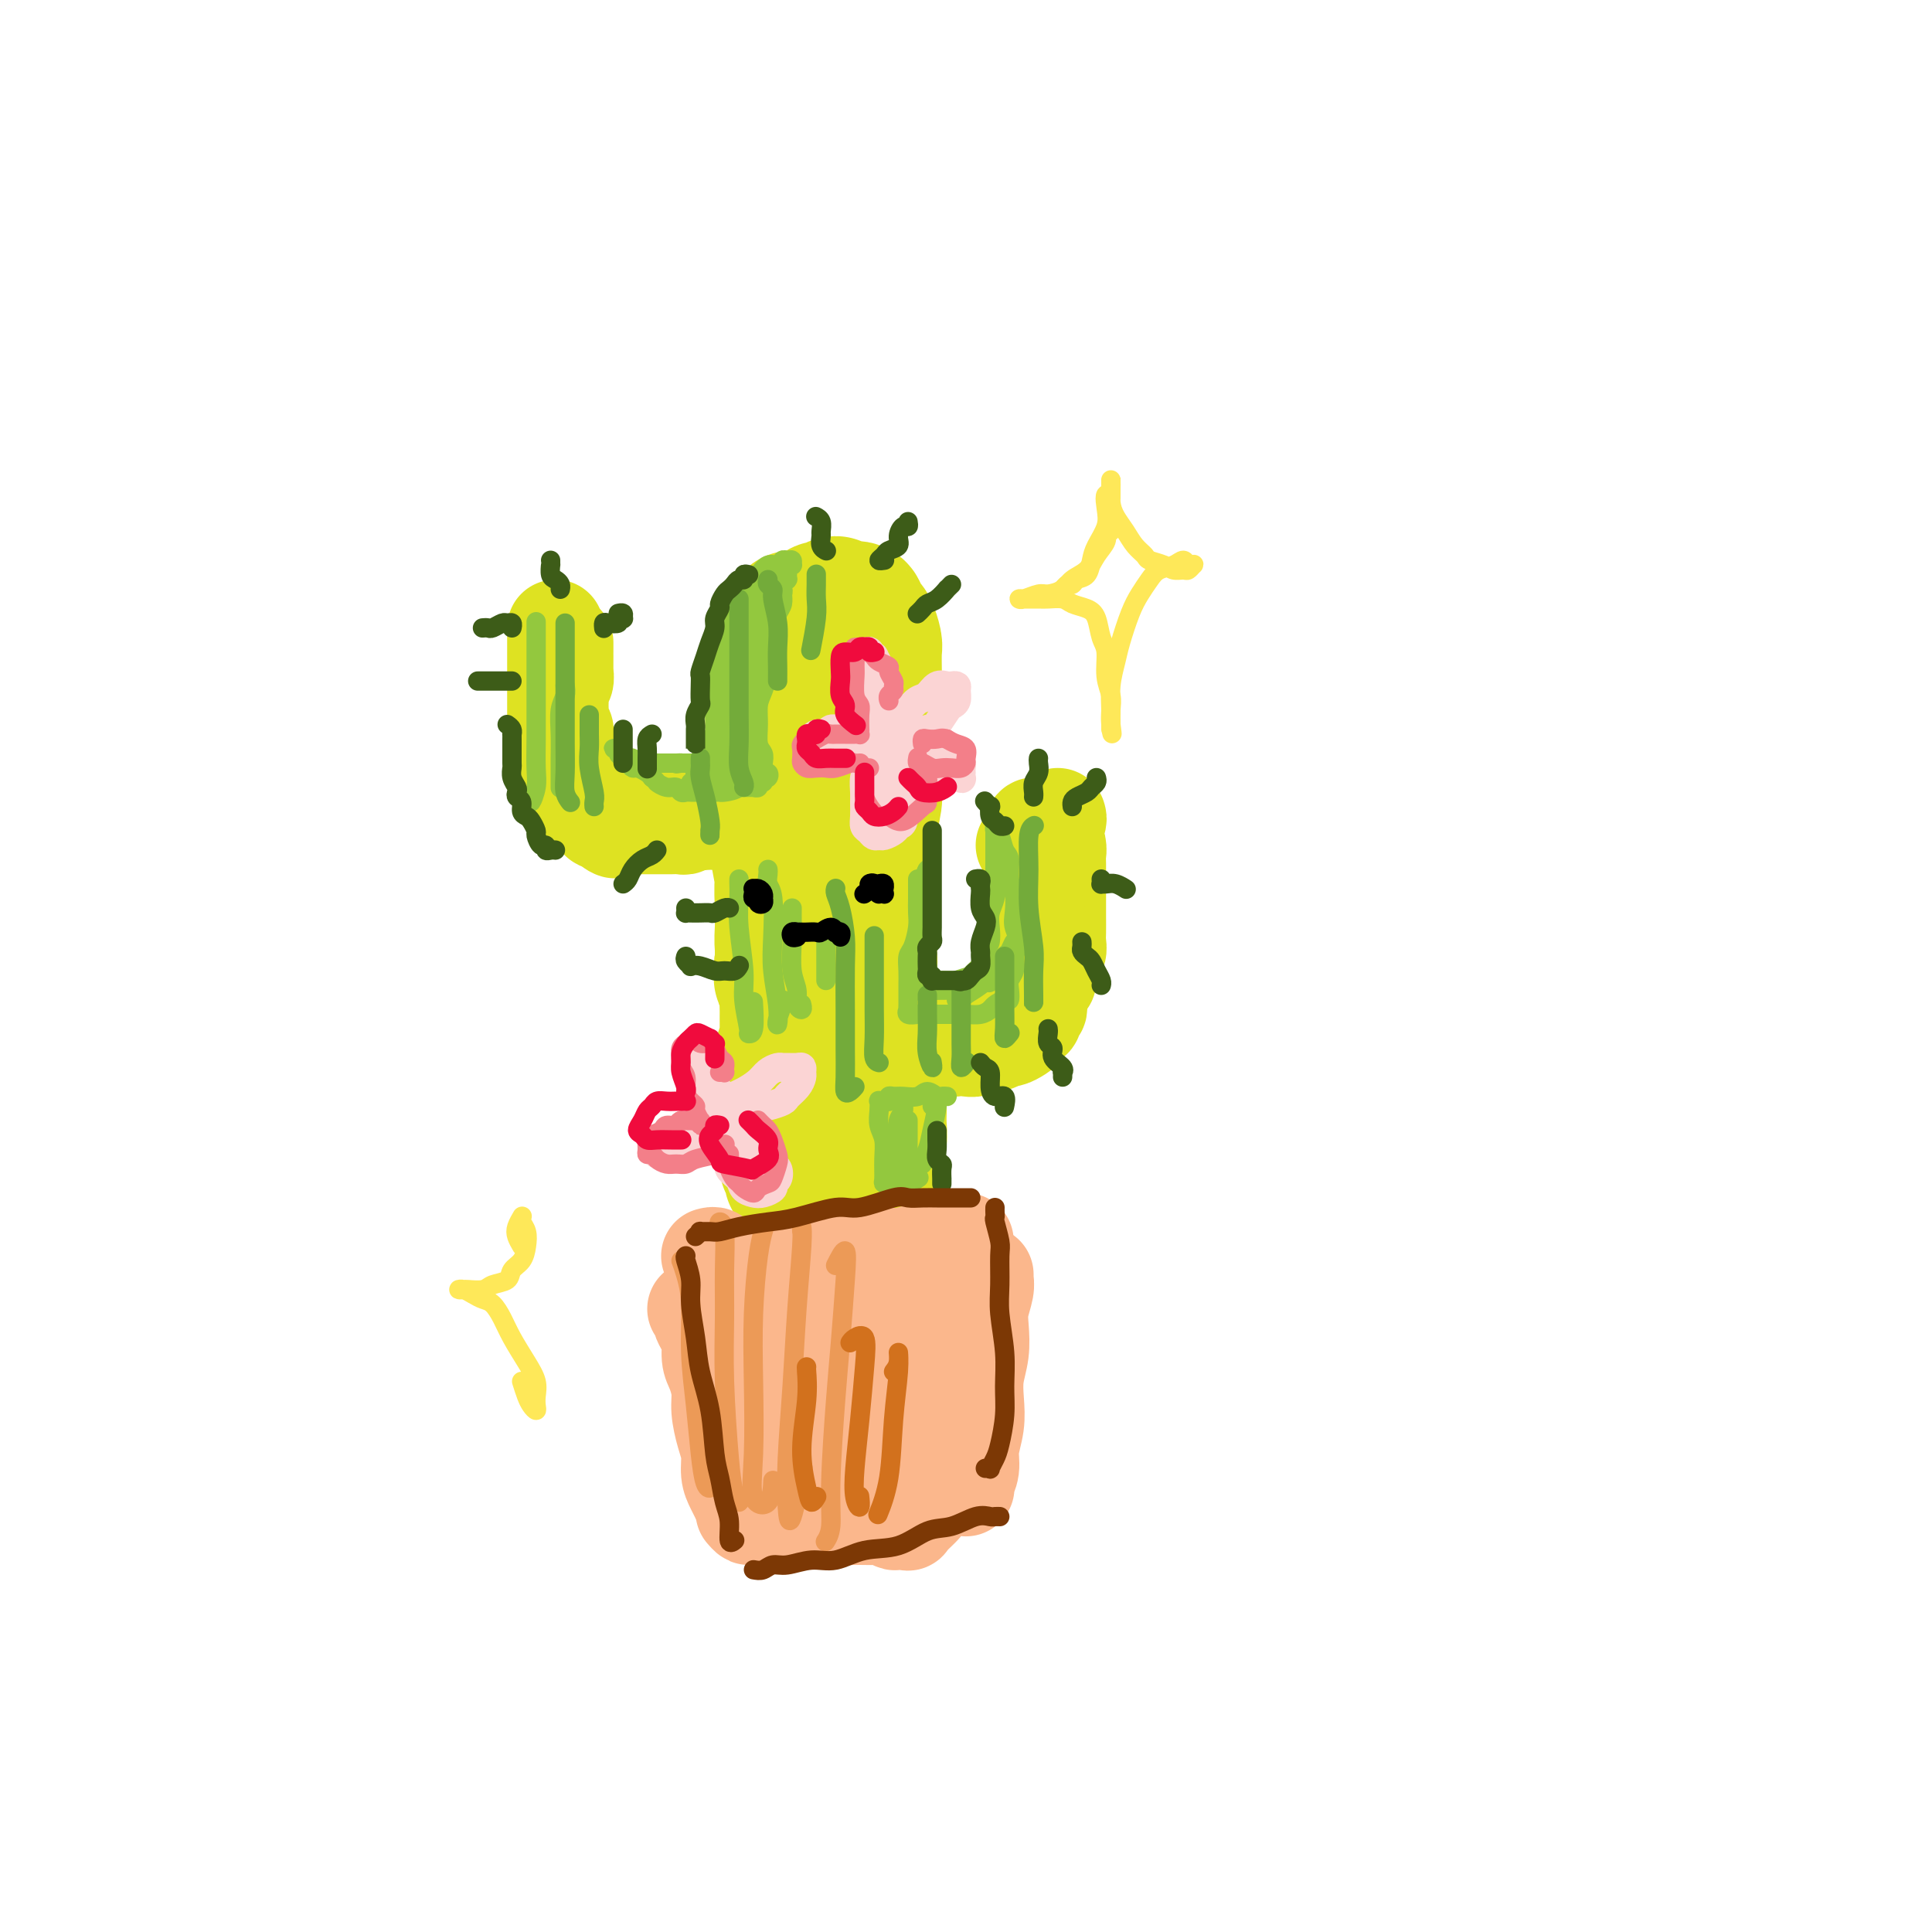 <svg viewBox='0 0 400 400' version='1.1' xmlns='http://www.w3.org/2000/svg' xmlns:xlink='http://www.w3.org/1999/xlink'><g fill='none' stroke='rgb(222,226,34)' stroke-width='28' stroke-linecap='round' stroke-linejoin='round'><path d='M164,128c-0.105,0.383 -0.210,0.765 0,1c0.210,0.235 0.736,0.322 1,1c0.264,0.678 0.268,1.948 0,3c-0.268,1.052 -0.808,1.886 -1,3c-0.192,1.114 -0.037,2.508 0,4c0.037,1.492 -0.043,3.082 0,5c0.043,1.918 0.209,4.164 0,6c-0.209,1.836 -0.792,3.262 -1,5c-0.208,1.738 -0.042,3.787 0,6c0.042,2.213 -0.041,4.591 0,7c0.041,2.409 0.207,4.851 0,7c-0.207,2.149 -0.788,4.007 -1,6c-0.212,1.993 -0.057,4.121 0,6c0.057,1.879 0.014,3.508 0,5c-0.014,1.492 -0.000,2.846 0,4c0.000,1.154 -0.013,2.109 0,3c0.013,0.891 0.052,1.719 0,2c-0.052,0.281 -0.196,0.015 0,0c0.196,-0.015 0.732,0.219 1,0c0.268,-0.219 0.269,-0.892 0,-2c-0.269,-1.108 -0.808,-2.651 -1,-4c-0.192,-1.349 -0.038,-2.505 0,-4c0.038,-1.495 -0.041,-3.328 0,-5c0.041,-1.672 0.203,-3.182 0,-5c-0.203,-1.818 -0.772,-3.945 -1,-6c-0.228,-2.055 -0.114,-4.037 0,-6c0.114,-1.963 0.227,-3.907 0,-6c-0.227,-2.093 -0.793,-4.334 -1,-6c-0.207,-1.666 -0.056,-2.756 0,-4c0.056,-1.244 0.016,-2.641 0,-4c-0.016,-1.359 -0.008,-2.679 0,-4'/><path d='M160,146c-0.072,-9.120 0.750,-4.920 1,-4c0.250,0.920 -0.070,-1.440 0,-3c0.070,-1.560 0.530,-2.320 1,-3c0.470,-0.680 0.951,-1.282 1,-2c0.049,-0.718 -0.334,-1.554 0,-2c0.334,-0.446 1.385,-0.502 2,-1c0.615,-0.498 0.794,-1.439 1,-2c0.206,-0.561 0.441,-0.744 1,-1c0.559,-0.256 1.443,-0.587 2,-1c0.557,-0.413 0.787,-0.910 1,-1c0.213,-0.090 0.410,0.226 1,0c0.590,-0.226 1.573,-0.996 2,-1c0.427,-0.004 0.299,0.756 1,1c0.701,0.244 2.230,-0.030 3,0c0.770,0.030 0.781,0.362 1,1c0.219,0.638 0.647,1.581 1,2c0.353,0.419 0.630,0.313 1,1c0.370,0.687 0.831,2.167 1,3c0.169,0.833 0.045,1.021 0,2c-0.045,0.979 -0.012,2.750 0,4c0.012,1.250 0.003,1.979 0,3c-0.003,1.021 -0.001,2.335 0,4c0.001,1.665 0.001,3.683 0,5c-0.001,1.317 -0.004,1.934 0,3c0.004,1.066 0.015,2.582 0,4c-0.015,1.418 -0.057,2.738 0,4c0.057,1.262 0.211,2.465 0,4c-0.211,1.535 -0.789,3.401 -1,5c-0.211,1.599 -0.057,2.930 0,4c0.057,1.070 0.016,1.877 0,3c-0.016,1.123 -0.008,2.561 0,4'/><path d='M180,182c-0.155,8.038 -0.041,3.634 0,3c0.041,-0.634 0.011,2.501 0,4c-0.011,1.499 -0.002,1.360 0,2c0.002,0.640 -0.003,2.059 0,3c0.003,0.941 0.015,1.404 0,2c-0.015,0.596 -0.057,1.326 0,2c0.057,0.674 0.211,1.294 0,2c-0.211,0.706 -0.789,1.498 -1,2c-0.211,0.502 -0.057,0.713 0,1c0.057,0.287 0.015,0.651 0,1c-0.015,0.349 -0.004,0.685 0,1c0.004,0.315 0.001,0.609 0,1c-0.001,0.391 -0.000,0.879 0,1c0.000,0.121 0.000,-0.126 0,0c-0.000,0.126 -0.000,0.625 0,1c0.000,0.375 0.001,0.626 0,1c-0.001,0.374 -0.004,0.872 0,1c0.004,0.128 0.016,-0.113 0,0c-0.016,0.113 -0.061,0.580 0,1c0.061,0.420 0.226,0.792 0,1c-0.226,0.208 -0.844,0.252 -1,0c-0.156,-0.252 0.150,-0.799 0,-1c-0.150,-0.201 -0.757,-0.058 -1,0c-0.243,0.058 -0.121,0.029 0,0'/><path d='M162,199c-0.141,0.335 -0.283,0.670 0,1c0.283,0.330 0.990,0.655 1,1c0.010,0.345 -0.677,0.711 -1,1c-0.323,0.289 -0.283,0.500 0,1c0.283,0.500 0.808,1.288 1,2c0.192,0.712 0.051,1.346 0,2c-0.051,0.654 -0.013,1.326 0,2c0.013,0.674 -0.000,1.349 0,2c0.000,0.651 0.014,1.277 0,2c-0.014,0.723 -0.056,1.544 0,2c0.056,0.456 0.211,0.549 0,1c-0.211,0.451 -0.789,1.262 -1,2c-0.211,0.738 -0.057,1.405 0,2c0.057,0.595 0.015,1.118 0,2c-0.015,0.882 -0.004,2.123 0,3c0.004,0.877 0.001,1.391 0,2c-0.001,0.609 0.000,1.314 0,2c-0.000,0.686 -0.001,1.353 0,2c0.001,0.647 0.004,1.272 0,2c-0.004,0.728 -0.015,1.557 0,2c0.015,0.443 0.057,0.501 0,1c-0.057,0.499 -0.212,1.439 0,2c0.212,0.561 0.793,0.742 1,1c0.207,0.258 0.042,0.594 0,1c-0.042,0.406 0.040,0.883 0,1c-0.040,0.117 -0.203,-0.126 0,0c0.203,0.126 0.773,0.622 1,1c0.227,0.378 0.112,0.637 0,1c-0.112,0.363 -0.223,0.828 0,1c0.223,0.172 0.778,0.049 1,0c0.222,-0.049 0.111,-0.025 0,0'/><path d='M165,244c0.703,6.962 0.961,1.865 1,0c0.039,-1.865 -0.142,-0.500 0,0c0.142,0.500 0.605,0.134 1,0c0.395,-0.134 0.722,-0.036 1,0c0.278,0.036 0.507,0.010 1,0c0.493,-0.010 1.249,-0.003 2,0c0.751,0.003 1.497,0.001 2,0c0.503,-0.001 0.765,-0.001 1,0c0.235,0.001 0.445,0.002 1,0c0.555,-0.002 1.454,-0.007 2,0c0.546,0.007 0.738,0.027 1,0c0.262,-0.027 0.592,-0.100 1,0c0.408,0.100 0.893,0.375 1,0c0.107,-0.375 -0.164,-1.398 0,-2c0.164,-0.602 0.762,-0.783 1,-1c0.238,-0.217 0.116,-0.471 0,-1c-0.116,-0.529 -0.227,-1.334 0,-2c0.227,-0.666 0.793,-1.193 1,-2c0.207,-0.807 0.055,-1.892 0,-3c-0.055,-1.108 -0.015,-2.237 0,-3c0.015,-0.763 0.004,-1.160 0,-2c-0.004,-0.840 0.000,-2.122 0,-3c-0.000,-0.878 -0.004,-1.352 0,-2c0.004,-0.648 0.015,-1.470 0,-2c-0.015,-0.530 -0.057,-0.769 0,-1c0.057,-0.231 0.211,-0.454 0,-1c-0.211,-0.546 -0.788,-1.416 -1,-2c-0.212,-0.584 -0.061,-0.881 0,-1c0.061,-0.119 0.030,-0.059 0,0'/></g>
<g fill='none' stroke='rgb(222,226,34)' stroke-width='20' stroke-linecap='round' stroke-linejoin='round'><path d='M115,130c-0.000,0.335 -0.000,0.670 0,1c0.000,0.330 0.000,0.655 0,1c-0.000,0.345 -0.000,0.708 0,1c0.000,0.292 0.000,0.511 0,1c-0.000,0.489 -0.000,1.247 0,2c0.000,0.753 0.000,1.500 0,2c-0.000,0.500 -0.000,0.753 0,1c0.000,0.247 0.000,0.489 0,1c-0.000,0.511 -0.000,1.292 0,2c0.000,0.708 0.000,1.344 0,2c-0.000,0.656 -0.001,1.332 0,2c0.001,0.668 0.004,1.330 0,2c-0.004,0.670 -0.015,1.349 0,2c0.015,0.651 0.057,1.272 0,2c-0.057,0.728 -0.212,1.561 0,2c0.212,0.439 0.793,0.484 1,1c0.207,0.516 0.041,1.504 0,2c-0.041,0.496 0.044,0.500 0,1c-0.044,0.500 -0.218,1.496 0,2c0.218,0.504 0.828,0.516 1,1c0.172,0.484 -0.096,1.440 0,2c0.096,0.560 0.554,0.722 1,1c0.446,0.278 0.879,0.671 1,1c0.121,0.329 -0.069,0.595 0,1c0.069,0.405 0.396,0.950 1,1c0.604,0.050 1.485,-0.394 2,0c0.515,0.394 0.663,1.625 1,2c0.337,0.375 0.864,-0.106 1,0c0.136,0.106 -0.117,0.798 0,1c0.117,0.202 0.605,-0.085 1,0c0.395,0.085 0.698,0.543 1,1'/><path d='M126,171c1.948,1.702 1.818,0.456 2,0c0.182,-0.456 0.678,-0.122 1,0c0.322,0.122 0.472,0.033 1,0c0.528,-0.033 1.436,-0.009 2,0c0.564,0.009 0.784,0.002 1,0c0.216,-0.002 0.429,-0.001 1,0c0.571,0.001 1.500,0.001 2,0c0.500,-0.001 0.570,-0.004 1,0c0.430,0.004 1.218,0.015 2,0c0.782,-0.015 1.557,-0.057 2,0c0.443,0.057 0.553,0.211 1,0c0.447,-0.211 1.231,-0.789 2,-1c0.769,-0.211 1.523,-0.056 2,0c0.477,0.056 0.678,0.011 1,0c0.322,-0.011 0.766,0.011 1,0c0.234,-0.011 0.259,-0.054 0,0c-0.259,0.054 -0.800,0.207 -1,0c-0.200,-0.207 -0.057,-0.773 0,-1c0.057,-0.227 0.029,-0.113 0,0'/><path d='M117,133c-0.000,0.454 -0.000,0.908 0,1c0.000,0.092 0.000,-0.179 0,0c-0.000,0.179 -0.000,0.806 0,1c0.000,0.194 0.001,-0.046 0,0c-0.001,0.046 -0.004,0.379 0,1c0.004,0.621 0.015,1.531 0,2c-0.015,0.469 -0.057,0.496 0,1c0.057,0.504 0.212,1.486 0,2c-0.212,0.514 -0.790,0.562 -1,1c-0.210,0.438 -0.053,1.268 0,2c0.053,0.732 0.000,1.366 0,2c-0.000,0.634 0.053,1.269 0,2c-0.053,0.731 -0.210,1.557 0,2c0.210,0.443 0.788,0.503 1,1c0.212,0.497 0.057,1.429 0,2c-0.057,0.571 -0.016,0.779 0,1c0.016,0.221 0.008,0.454 0,1c-0.008,0.546 -0.017,1.403 0,2c0.017,0.597 0.060,0.934 0,1c-0.060,0.066 -0.223,-0.137 0,0c0.223,0.137 0.832,0.615 1,1c0.168,0.385 -0.106,0.676 0,1c0.106,0.324 0.592,0.679 1,1c0.408,0.321 0.737,0.607 1,1c0.263,0.393 0.459,0.893 1,1c0.541,0.107 1.426,-0.178 2,0c0.574,0.178 0.835,0.818 1,1c0.165,0.182 0.232,-0.095 1,0c0.768,0.095 2.237,0.562 3,1c0.763,0.438 0.821,0.849 1,1c0.179,0.151 0.480,0.043 1,0c0.520,-0.043 1.260,-0.022 2,0'/><path d='M132,166c2.571,1.155 1.997,1.041 2,1c0.003,-0.041 0.582,-0.011 1,0c0.418,0.011 0.676,0.003 1,0c0.324,-0.003 0.713,-0.001 1,0c0.287,0.001 0.473,0.001 1,0c0.527,-0.001 1.394,-0.001 2,0c0.606,0.001 0.951,0.004 1,0c0.049,-0.004 -0.198,-0.016 0,0c0.198,0.016 0.842,0.061 1,0c0.158,-0.061 -0.169,-0.227 0,0c0.169,0.227 0.834,0.846 1,1c0.166,0.154 -0.166,-0.156 0,0c0.166,0.156 0.829,0.777 1,1c0.171,0.223 -0.149,0.047 0,0c0.149,-0.047 0.768,0.036 1,0c0.232,-0.036 0.076,-0.192 0,0c-0.076,0.192 -0.072,0.732 0,1c0.072,0.268 0.212,0.264 0,0c-0.212,-0.264 -0.775,-0.790 -1,-1c-0.225,-0.210 -0.113,-0.105 0,0'/><path d='M219,169c0.105,0.319 0.210,0.638 0,1c-0.210,0.362 -0.736,0.768 -1,1c-0.264,0.232 -0.267,0.292 0,1c0.267,0.708 0.804,2.065 1,3c0.196,0.935 0.053,1.448 0,2c-0.053,0.552 -0.014,1.144 0,2c0.014,0.856 0.004,1.976 0,3c-0.004,1.024 -0.001,1.951 0,3c0.001,1.049 0.001,2.222 0,3c-0.001,0.778 -0.004,1.163 0,2c0.004,0.837 0.016,2.125 0,3c-0.016,0.875 -0.061,1.337 0,2c0.061,0.663 0.227,1.525 0,2c-0.227,0.475 -0.848,0.561 -1,1c-0.152,0.439 0.166,1.231 0,2c-0.166,0.769 -0.817,1.515 -1,2c-0.183,0.485 0.103,0.707 0,1c-0.103,0.293 -0.595,0.656 -1,1c-0.405,0.344 -0.723,0.671 -1,1c-0.277,0.329 -0.514,0.662 -1,1c-0.486,0.338 -1.220,0.682 -2,1c-0.780,0.318 -1.607,0.611 -2,1c-0.393,0.389 -0.351,0.874 -1,1c-0.649,0.126 -1.990,-0.106 -3,0c-1.010,0.106 -1.688,0.550 -2,1c-0.312,0.450 -0.258,0.905 -1,1c-0.742,0.095 -2.282,-0.171 -3,0c-0.718,0.171 -0.615,0.778 -1,1c-0.385,0.222 -1.257,0.060 -2,0c-0.743,-0.060 -1.355,-0.017 -2,0c-0.645,0.017 -1.322,0.009 -2,0'/><path d='M193,212c-2.897,0.525 -2.139,0.337 -2,0c0.139,-0.337 -0.341,-0.822 -1,-1c-0.659,-0.178 -1.498,-0.047 -2,0c-0.502,0.047 -0.667,0.012 -1,0c-0.333,-0.012 -0.833,-0.000 -1,0c-0.167,0.000 -0.000,-0.010 0,0c0.000,0.010 -0.165,0.041 0,0c0.165,-0.041 0.662,-0.153 1,0c0.338,0.153 0.517,0.573 1,1c0.483,0.427 1.270,0.862 2,1c0.730,0.138 1.403,-0.019 2,0c0.597,0.019 1.119,0.215 2,0c0.881,-0.215 2.120,-0.843 3,-1c0.880,-0.157 1.401,0.155 2,0c0.599,-0.155 1.278,-0.778 2,-1c0.722,-0.222 1.489,-0.044 2,0c0.511,0.044 0.767,-0.045 1,0c0.233,0.045 0.444,0.223 1,0c0.556,-0.223 1.458,-0.849 2,-1c0.542,-0.151 0.723,0.171 1,0c0.277,-0.171 0.649,-0.835 1,-1c0.351,-0.165 0.682,0.168 1,0c0.318,-0.168 0.624,-0.836 1,-1c0.376,-0.164 0.822,0.177 1,0c0.178,-0.177 0.086,-0.874 0,-1c-0.086,-0.126 -0.167,0.317 0,0c0.167,-0.317 0.584,-1.393 1,-2c0.416,-0.607 0.833,-0.745 1,-1c0.167,-0.255 0.083,-0.628 0,-1'/><path d='M214,203c1.486,-1.412 0.202,-0.942 0,-1c-0.202,-0.058 0.678,-0.645 1,-1c0.322,-0.355 0.086,-0.479 0,-1c-0.086,-0.521 -0.023,-1.439 0,-2c0.023,-0.561 0.006,-0.766 0,-1c-0.006,-0.234 -0.002,-0.496 0,-1c0.002,-0.504 0.000,-1.248 0,-2c-0.000,-0.752 -0.000,-1.511 0,-2c0.000,-0.489 0.000,-0.707 0,-1c-0.000,-0.293 -0.000,-0.660 0,-1c0.000,-0.340 0.000,-0.654 0,-1c-0.000,-0.346 -0.000,-0.723 0,-1c0.000,-0.277 0.000,-0.455 0,-1c-0.000,-0.545 -0.000,-1.456 0,-2c0.000,-0.544 -0.000,-0.722 0,-1c0.000,-0.278 0.000,-0.656 0,-1c-0.000,-0.344 -0.000,-0.655 0,-1c0.000,-0.345 0.000,-0.723 0,-1c-0.000,-0.277 -0.000,-0.451 0,-1c0.000,-0.549 0.000,-1.472 0,-2c-0.000,-0.528 -0.000,-0.662 0,-1c0.000,-0.338 0.001,-0.879 0,-1c-0.001,-0.121 -0.003,0.177 0,0c0.003,-0.177 0.012,-0.828 0,-1c-0.012,-0.172 -0.045,0.136 0,0c0.045,-0.136 0.167,-0.717 0,-1c-0.167,-0.283 -0.622,-0.269 -1,0c-0.378,0.269 -0.679,0.791 -1,1c-0.321,0.209 -0.660,0.104 -1,0'/><path d='M215,173c-0.000,-0.453 -0.000,-0.906 0,-1c0.000,-0.094 0.001,0.171 0,0c-0.001,-0.171 -0.004,-0.779 0,-1c0.004,-0.221 0.014,-0.056 0,0c-0.014,0.056 -0.053,0.004 0,0c0.053,-0.004 0.196,0.040 0,0c-0.196,-0.040 -0.732,-0.162 -1,0c-0.268,0.162 -0.268,0.610 0,1c0.268,0.390 0.805,0.722 1,1c0.195,0.278 0.048,0.501 0,1c-0.048,0.499 0.001,1.275 0,2c-0.001,0.725 -0.053,1.398 0,2c0.053,0.602 0.211,1.134 0,2c-0.211,0.866 -0.789,2.067 -1,3c-0.211,0.933 -0.053,1.598 0,2c0.053,0.402 0.000,0.540 0,1c-0.000,0.460 0.052,1.240 0,2c-0.052,0.760 -0.210,1.499 0,2c0.210,0.501 0.787,0.763 1,1c0.213,0.237 0.061,0.448 0,1c-0.061,0.552 -0.030,1.443 0,2c0.030,0.557 0.060,0.778 0,1c-0.060,0.222 -0.208,0.444 0,1c0.208,0.556 0.774,1.444 1,2c0.226,0.556 0.113,0.778 0,1'/><path d='M216,199c0.154,4.140 0.037,1.489 0,1c-0.037,-0.489 0.004,1.183 0,2c-0.004,0.817 -0.054,0.778 0,1c0.054,0.222 0.210,0.703 0,1c-0.210,0.297 -0.787,0.408 -1,1c-0.213,0.592 -0.061,1.664 0,2c0.061,0.336 0.031,-0.064 0,0c-0.031,0.064 -0.064,0.591 0,1c0.064,0.409 0.223,0.701 0,1c-0.223,0.299 -0.830,0.605 -1,1c-0.170,0.395 0.096,0.879 0,1c-0.096,0.121 -0.555,-0.121 -1,0c-0.445,0.121 -0.878,0.606 -1,1c-0.122,0.394 0.066,0.698 0,1c-0.066,0.302 -0.388,0.602 -1,1c-0.612,0.398 -1.515,0.895 -2,1c-0.485,0.105 -0.553,-0.182 -1,0c-0.447,0.182 -1.274,0.833 -2,1c-0.726,0.167 -1.350,-0.150 -2,0c-0.650,0.150 -1.326,0.769 -2,1c-0.674,0.231 -1.347,0.076 -2,0c-0.653,-0.076 -1.285,-0.073 -2,0c-0.715,0.073 -1.512,0.216 -2,0c-0.488,-0.216 -0.667,-0.790 -1,-1c-0.333,-0.210 -0.820,-0.057 -1,0c-0.180,0.057 -0.051,0.016 0,0c0.051,-0.016 0.026,-0.008 0,0'/></g>
<g fill='none' stroke='rgb(251,183,140)' stroke-width='20' stroke-linecap='round' stroke-linejoin='round'><path d='M147,260c-0.112,0.030 -0.224,0.059 0,0c0.224,-0.059 0.784,-0.208 1,0c0.216,0.208 0.087,0.773 0,1c-0.087,0.227 -0.134,0.117 0,0c0.134,-0.117 0.448,-0.241 1,0c0.552,0.241 1.342,0.846 2,1c0.658,0.154 1.183,-0.145 2,0c0.817,0.145 1.926,0.733 3,1c1.074,0.267 2.115,0.211 3,0c0.885,-0.211 1.615,-0.578 3,-1c1.385,-0.422 3.423,-0.897 5,-1c1.577,-0.103 2.691,0.168 4,0c1.309,-0.168 2.814,-0.776 4,-1c1.186,-0.224 2.055,-0.064 3,0c0.945,0.064 1.967,0.032 3,0c1.033,-0.032 2.076,-0.065 3,0c0.924,0.065 1.728,0.227 3,0c1.272,-0.227 3.010,-0.845 4,-1c0.990,-0.155 1.231,0.151 2,0c0.769,-0.151 2.067,-0.758 3,-1c0.933,-0.242 1.500,-0.118 2,0c0.500,0.118 0.934,0.231 1,0c0.066,-0.231 -0.235,-0.804 0,-1c0.235,-0.196 1.005,-0.014 1,0c-0.005,0.014 -0.786,-0.140 -1,0c-0.214,0.140 0.138,0.574 0,1c-0.138,0.426 -0.768,0.846 -1,1c-0.232,0.154 -0.066,0.044 0,0c0.066,-0.044 0.033,-0.022 0,0'/><path d='M144,271c0.424,0.026 0.848,0.052 1,0c0.152,-0.052 0.030,-0.182 0,0c-0.030,0.182 0.030,0.674 0,1c-0.030,0.326 -0.149,0.484 0,1c0.149,0.516 0.566,1.390 1,2c0.434,0.610 0.886,0.955 1,2c0.114,1.045 -0.110,2.789 0,4c0.110,1.211 0.555,1.887 1,3c0.445,1.113 0.889,2.661 1,4c0.111,1.339 -0.111,2.469 0,4c0.111,1.531 0.555,3.461 1,5c0.445,1.539 0.890,2.685 1,4c0.110,1.315 -0.114,2.797 0,4c0.114,1.203 0.567,2.127 1,3c0.433,0.873 0.847,1.697 1,2c0.153,0.303 0.044,0.087 0,0c-0.044,-0.087 -0.022,-0.043 0,0'/><path d='M154,313c0.391,0.454 0.782,0.907 1,1c0.218,0.093 0.262,-0.175 1,0c0.738,0.175 2.171,0.793 3,1c0.829,0.207 1.054,0.003 2,0c0.946,-0.003 2.613,0.196 4,0c1.387,-0.196 2.493,-0.785 4,-1c1.507,-0.215 3.416,-0.054 5,0c1.584,0.054 2.843,0.000 4,0c1.157,-0.000 2.213,0.052 3,0c0.787,-0.052 1.305,-0.208 2,0c0.695,0.208 1.566,0.781 2,1c0.434,0.219 0.432,0.083 1,0c0.568,-0.083 1.708,-0.113 2,0c0.292,0.113 -0.262,0.371 0,0c0.262,-0.371 1.340,-1.369 2,-2c0.660,-0.631 0.903,-0.895 1,-1c0.097,-0.105 0.049,-0.053 0,0'/><path d='M204,264c-0.002,-0.123 -0.004,-0.245 0,0c0.004,0.245 0.015,0.858 0,1c-0.015,0.142 -0.056,-0.185 0,0c0.056,0.185 0.207,0.884 0,2c-0.207,1.116 -0.774,2.650 -1,4c-0.226,1.350 -0.112,2.516 0,4c0.112,1.484 0.222,3.285 0,5c-0.222,1.715 -0.776,3.344 -1,5c-0.224,1.656 -0.116,3.340 0,5c0.116,1.660 0.241,3.296 0,5c-0.241,1.704 -0.849,3.476 -1,5c-0.151,1.524 0.155,2.802 0,4c-0.155,1.198 -0.773,2.317 -1,3c-0.227,0.683 -0.065,0.929 0,1c0.065,0.071 0.031,-0.034 0,0c-0.031,0.034 -0.061,0.205 0,0c0.061,-0.205 0.212,-0.787 0,-1c-0.212,-0.213 -0.788,-0.057 -1,0c-0.212,0.057 -0.061,0.016 0,0c0.061,-0.016 0.030,-0.008 0,0'/><path d='M168,269c-0.279,0.297 -0.558,0.593 -1,1c-0.442,0.407 -1.046,0.923 -2,2c-0.954,1.077 -2.259,2.715 -4,5c-1.741,2.285 -3.917,5.217 -5,7c-1.083,1.783 -1.071,2.416 -1,3c0.071,0.584 0.202,1.121 1,1c0.798,-0.121 2.264,-0.898 4,-2c1.736,-1.102 3.742,-2.530 6,-4c2.258,-1.470 4.766,-2.984 7,-5c2.234,-2.016 4.192,-4.535 6,-6c1.808,-1.465 3.464,-1.877 4,-2c0.536,-0.123 -0.049,0.043 -1,1c-0.951,0.957 -2.269,2.705 -4,5c-1.731,2.295 -3.876,5.136 -6,8c-2.124,2.864 -4.227,5.749 -6,9c-1.773,3.251 -3.216,6.866 -4,9c-0.784,2.134 -0.910,2.787 0,3c0.910,0.213 2.855,-0.015 5,-1c2.145,-0.985 4.489,-2.726 7,-5c2.511,-2.274 5.187,-5.082 8,-8c2.813,-2.918 5.763,-5.945 8,-9c2.237,-3.055 3.762,-6.138 5,-8c1.238,-1.862 2.188,-2.503 2,-2c-0.188,0.503 -1.516,2.152 -3,4c-1.484,1.848 -3.126,3.897 -5,7c-1.874,3.103 -3.980,7.259 -6,11c-2.020,3.741 -3.953,7.066 -5,10c-1.047,2.934 -1.209,5.477 -1,7c0.209,1.523 0.787,2.025 2,2c1.213,-0.025 3.061,-0.579 5,-2c1.939,-1.421 3.970,-3.711 6,-6'/><path d='M190,304c2.124,-2.232 4.433,-4.811 6,-7c1.567,-2.189 2.392,-3.989 3,-5c0.608,-1.011 1.000,-1.235 1,-1c-0.000,0.235 -0.394,0.928 -1,2c-0.606,1.072 -1.426,2.521 -2,4c-0.574,1.479 -0.901,2.986 -1,4c-0.099,1.014 0.030,1.536 0,2c-0.030,0.464 -0.219,0.871 0,1c0.219,0.129 0.847,-0.021 1,0c0.153,0.021 -0.170,0.212 0,0c0.170,-0.212 0.834,-0.826 1,-1c0.166,-0.174 -0.166,0.093 0,0c0.166,-0.093 0.829,-0.547 1,-1c0.171,-0.453 -0.150,-0.905 0,-1c0.150,-0.095 0.771,0.167 1,0c0.229,-0.167 0.065,-0.762 0,-1c-0.065,-0.238 -0.033,-0.119 0,0'/><path d='M155,264c-0.001,-0.029 -0.002,-0.057 0,0c0.002,0.057 0.006,0.201 0,0c-0.006,-0.201 -0.022,-0.747 0,-1c0.022,-0.253 0.083,-0.211 0,0c-0.083,0.211 -0.311,0.593 0,1c0.311,0.407 1.161,0.840 2,1c0.839,0.160 1.668,0.046 2,0c0.332,-0.046 0.166,-0.023 0,0'/></g>
<g fill='none' stroke='rgb(251,212,212)' stroke-width='6' stroke-linecap='round' stroke-linejoin='round'><path d='M184,151c-0.033,0.535 -0.065,1.069 0,1c0.065,-0.069 0.229,-0.742 0,-1c-0.229,-0.258 -0.850,-0.099 -1,0c-0.150,0.099 0.171,0.140 0,0c-0.171,-0.140 -0.833,-0.460 -1,-1c-0.167,-0.540 0.162,-1.300 0,-2c-0.162,-0.700 -0.814,-1.340 -1,-2c-0.186,-0.660 0.094,-1.342 0,-2c-0.094,-0.658 -0.562,-1.293 -1,-2c-0.438,-0.707 -0.845,-1.485 -1,-2c-0.155,-0.515 -0.057,-0.766 0,-1c0.057,-0.234 0.072,-0.451 0,-1c-0.072,-0.549 -0.231,-1.431 0,-2c0.231,-0.569 0.850,-0.825 1,-1c0.150,-0.175 -0.171,-0.269 0,0c0.171,0.269 0.834,0.900 1,1c0.166,0.100 -0.166,-0.331 0,0c0.166,0.331 0.829,1.424 1,2c0.171,0.576 -0.150,0.637 0,1c0.150,0.363 0.772,1.030 1,2c0.228,0.970 0.061,2.245 0,3c-0.061,0.755 -0.016,0.991 0,2c0.016,1.009 0.004,2.790 0,4c-0.004,1.210 -0.001,1.850 0,2c0.001,0.150 0.000,-0.190 0,0c-0.000,0.190 -0.000,0.912 0,1c0.000,0.088 0.000,-0.456 0,-1'/><path d='M183,152c-0.241,1.706 -0.842,0.471 -1,0c-0.158,-0.471 0.128,-0.179 0,0c-0.128,0.179 -0.671,0.244 -1,0c-0.329,-0.244 -0.445,-0.799 -1,-1c-0.555,-0.201 -1.548,-0.050 -2,0c-0.452,0.050 -0.362,-0.002 -1,0c-0.638,0.002 -2.003,0.057 -3,0c-0.997,-0.057 -1.626,-0.227 -2,0c-0.374,0.227 -0.492,0.849 -1,1c-0.508,0.151 -1.405,-0.171 -2,0c-0.595,0.171 -0.887,0.834 -1,1c-0.113,0.166 -0.046,-0.166 0,0c0.046,0.166 0.071,0.829 0,1c-0.071,0.171 -0.237,-0.150 0,0c0.237,0.150 0.879,0.772 1,1c0.121,0.228 -0.277,0.061 0,0c0.277,-0.061 1.229,-0.015 2,0c0.771,0.015 1.362,0.000 2,0c0.638,-0.000 1.323,0.014 2,0c0.677,-0.014 1.344,-0.056 2,0c0.656,0.056 1.300,0.210 2,0c0.700,-0.210 1.455,-0.785 2,-1c0.545,-0.215 0.878,-0.072 1,0c0.122,0.072 0.033,0.071 0,0c-0.033,-0.071 -0.009,-0.211 0,0c0.009,0.211 0.003,0.775 0,1c-0.003,0.225 -0.001,0.113 0,0'/><path d='M182,155c2.215,0.425 0.751,0.488 0,1c-0.751,0.512 -0.790,1.473 -1,2c-0.210,0.527 -0.592,0.620 -1,1c-0.408,0.380 -0.842,1.047 -1,2c-0.158,0.953 -0.039,2.191 0,3c0.039,0.809 -0.001,1.187 0,2c0.001,0.813 0.042,2.060 0,3c-0.042,0.940 -0.167,1.573 0,2c0.167,0.427 0.626,0.647 1,1c0.374,0.353 0.663,0.837 1,1c0.337,0.163 0.721,0.004 1,0c0.279,-0.004 0.453,0.147 1,0c0.547,-0.147 1.467,-0.591 2,-1c0.533,-0.409 0.680,-0.781 1,-1c0.320,-0.219 0.814,-0.285 1,-1c0.186,-0.715 0.065,-2.079 0,-3c-0.065,-0.921 -0.074,-1.397 0,-2c0.074,-0.603 0.231,-1.331 0,-2c-0.231,-0.669 -0.850,-1.278 -1,-2c-0.150,-0.722 0.170,-1.555 0,-2c-0.170,-0.445 -0.830,-0.501 -1,-1c-0.170,-0.499 0.151,-1.439 0,-2c-0.151,-0.561 -0.772,-0.742 -1,-1c-0.228,-0.258 -0.061,-0.591 0,-1c0.061,-0.409 0.016,-0.893 0,-1c-0.016,-0.107 -0.004,0.164 0,0c0.004,-0.164 0.001,-0.761 0,-1c-0.001,-0.239 -0.001,-0.119 0,0'/><path d='M184,152c-0.228,-2.496 0.701,-1.236 1,-1c0.299,0.236 -0.033,-0.551 0,-1c0.033,-0.449 0.431,-0.559 1,-1c0.569,-0.441 1.308,-1.215 2,-2c0.692,-0.785 1.337,-1.583 2,-2c0.663,-0.417 1.344,-0.452 2,-1c0.656,-0.548 1.286,-1.609 2,-2c0.714,-0.391 1.513,-0.112 2,0c0.487,0.112 0.663,0.058 1,0c0.337,-0.058 0.834,-0.120 1,0c0.166,0.120 -0.001,0.421 0,1c0.001,0.579 0.169,1.438 0,2c-0.169,0.562 -0.674,0.829 -1,1c-0.326,0.171 -0.472,0.246 -1,1c-0.528,0.754 -1.440,2.187 -2,3c-0.560,0.813 -0.770,1.006 -1,1c-0.230,-0.006 -0.481,-0.212 -1,0c-0.519,0.212 -1.307,0.841 -2,1c-0.693,0.159 -1.292,-0.154 -2,0c-0.708,0.154 -1.525,0.773 -2,1c-0.475,0.227 -0.608,0.061 -1,0c-0.392,-0.061 -1.041,-0.016 -1,0c0.041,0.016 0.773,0.004 1,0c0.227,-0.004 -0.053,-0.001 0,0c0.053,0.001 0.437,0.000 1,0c0.563,-0.000 1.305,-0.000 2,0c0.695,0.000 1.341,0.000 2,0c0.659,-0.000 1.329,-0.000 2,0'/><path d='M192,153c1.288,0.174 1.508,0.610 2,1c0.492,0.390 1.256,0.736 2,1c0.744,0.264 1.467,0.448 2,1c0.533,0.552 0.875,1.472 1,2c0.125,0.528 0.035,0.664 0,1c-0.035,0.336 -0.013,0.871 0,1c0.013,0.129 0.016,-0.148 0,0c-0.016,0.148 -0.053,0.720 0,1c0.053,0.280 0.194,0.267 0,0c-0.194,-0.267 -0.723,-0.789 -1,-1c-0.277,-0.211 -0.301,-0.113 -1,0c-0.699,0.113 -2.071,0.239 -3,0c-0.929,-0.239 -1.414,-0.842 -2,-1c-0.586,-0.158 -1.271,0.130 -2,0c-0.729,-0.130 -1.501,-0.680 -2,-1c-0.499,-0.320 -0.727,-0.412 -1,-1c-0.273,-0.588 -0.593,-1.671 -1,-2c-0.407,-0.329 -0.901,0.097 -1,0c-0.099,-0.097 0.199,-0.718 0,-1c-0.199,-0.282 -0.894,-0.225 -1,0c-0.106,0.225 0.378,0.617 0,1c-0.378,0.383 -1.618,0.757 -2,1c-0.382,0.243 0.093,0.354 0,1c-0.093,0.646 -0.756,1.828 -1,3c-0.244,1.172 -0.070,2.335 0,3c0.070,0.665 0.035,0.833 0,1'/><path d='M181,164c-0.379,1.622 0.672,1.176 1,1c0.328,-0.176 -0.067,-0.082 0,0c0.067,0.082 0.596,0.152 1,0c0.404,-0.152 0.683,-0.525 1,-1c0.317,-0.475 0.670,-1.050 1,-2c0.330,-0.950 0.636,-2.274 1,-3c0.364,-0.726 0.787,-0.853 1,-1c0.213,-0.147 0.215,-0.313 0,0c-0.215,0.313 -0.647,1.104 -1,2c-0.353,0.896 -0.628,1.897 -1,3c-0.372,1.103 -0.842,2.307 -1,3c-0.158,0.693 -0.004,0.876 0,1c0.004,0.124 -0.143,0.191 0,0c0.143,-0.191 0.574,-0.639 1,-1c0.426,-0.361 0.845,-0.636 1,-1c0.155,-0.364 0.044,-0.818 0,-1c-0.044,-0.182 -0.022,-0.091 0,0'/><path d='M148,230c0.127,0.126 0.254,0.252 0,0c-0.254,-0.252 -0.890,-0.882 -1,-1c-0.110,-0.118 0.306,0.278 0,0c-0.306,-0.278 -1.336,-1.229 -2,-2c-0.664,-0.771 -0.964,-1.363 -1,-2c-0.036,-0.637 0.190,-1.320 0,-2c-0.190,-0.680 -0.798,-1.359 -1,-2c-0.202,-0.641 0.001,-1.245 0,-2c-0.001,-0.755 -0.208,-1.660 0,-2c0.208,-0.340 0.829,-0.114 1,0c0.171,0.114 -0.109,0.116 0,0c0.109,-0.116 0.607,-0.352 1,0c0.393,0.352 0.683,1.291 1,2c0.317,0.709 0.663,1.189 1,2c0.337,0.811 0.666,1.955 1,3c0.334,1.045 0.674,1.992 1,3c0.326,1.008 0.638,2.078 1,3c0.362,0.922 0.774,1.697 1,2c0.226,0.303 0.268,0.134 0,0c-0.268,-0.134 -0.845,-0.232 -1,0c-0.155,0.232 0.110,0.793 0,1c-0.110,0.207 -0.597,0.058 -1,0c-0.403,-0.058 -0.723,-0.026 -1,0c-0.277,0.026 -0.512,0.045 -1,0c-0.488,-0.045 -1.230,-0.154 -2,0c-0.770,0.154 -1.568,0.570 -2,1c-0.432,0.430 -0.497,0.872 -1,1c-0.503,0.128 -1.444,-0.058 -2,0c-0.556,0.058 -0.727,0.362 -1,1c-0.273,0.638 -0.650,1.611 -1,2c-0.350,0.389 -0.675,0.195 -1,0'/><path d='M137,238c-2.046,1.003 -0.661,1.012 0,1c0.661,-0.012 0.600,-0.045 1,0c0.400,0.045 1.263,0.167 2,0c0.737,-0.167 1.350,-0.623 2,-1c0.650,-0.377 1.337,-0.676 2,-1c0.663,-0.324 1.301,-0.672 2,-1c0.699,-0.328 1.459,-0.636 2,-1c0.541,-0.364 0.862,-0.785 1,-1c0.138,-0.215 0.094,-0.223 0,0c-0.094,0.223 -0.237,0.679 0,1c0.237,0.321 0.855,0.509 1,1c0.145,0.491 -0.183,1.287 0,2c0.183,0.713 0.878,1.343 1,2c0.122,0.657 -0.330,1.340 0,2c0.330,0.660 1.441,1.298 2,2c0.559,0.702 0.566,1.467 1,2c0.434,0.533 1.297,0.835 2,1c0.703,0.165 1.247,0.195 2,0c0.753,-0.195 1.715,-0.614 2,-1c0.285,-0.386 -0.108,-0.737 0,-1c0.108,-0.263 0.716,-0.436 1,-1c0.284,-0.564 0.245,-1.517 0,-2c-0.245,-0.483 -0.695,-0.496 -1,-1c-0.305,-0.504 -0.466,-1.500 -1,-2c-0.534,-0.500 -1.442,-0.505 -2,-1c-0.558,-0.495 -0.766,-1.479 -1,-2c-0.234,-0.521 -0.496,-0.577 -1,-1c-0.504,-0.423 -1.252,-1.211 -2,-2'/><path d='M153,233c-1.240,-1.334 -0.341,-0.168 0,0c0.341,0.168 0.124,-0.662 0,-1c-0.124,-0.338 -0.156,-0.185 0,0c0.156,0.185 0.499,0.401 1,0c0.501,-0.401 1.160,-1.420 2,-2c0.840,-0.580 1.861,-0.723 3,-1c1.139,-0.277 2.396,-0.690 3,-1c0.604,-0.310 0.555,-0.518 1,-1c0.445,-0.482 1.385,-1.240 2,-2c0.615,-0.760 0.904,-1.524 1,-2c0.096,-0.476 -0.002,-0.663 0,-1c0.002,-0.337 0.104,-0.823 0,-1c-0.104,-0.177 -0.412,-0.045 -1,0c-0.588,0.045 -1.455,0.004 -2,0c-0.545,-0.004 -0.768,0.030 -1,0c-0.232,-0.030 -0.471,-0.124 -1,0c-0.529,0.124 -1.346,0.467 -2,1c-0.654,0.533 -1.145,1.256 -2,2c-0.855,0.744 -2.073,1.510 -3,2c-0.927,0.490 -1.562,0.703 -2,1c-0.438,0.297 -0.678,0.678 -1,1c-0.322,0.322 -0.727,0.583 -1,1c-0.273,0.417 -0.413,0.988 0,1c0.413,0.012 1.381,-0.535 2,-1c0.619,-0.465 0.891,-0.847 1,-1c0.109,-0.153 0.054,-0.076 0,0'/><path d='M157,238c0.122,-0.006 0.244,-0.012 0,0c-0.244,0.012 -0.854,0.041 -1,0c-0.146,-0.041 0.171,-0.151 0,0c-0.171,0.151 -0.829,0.563 -1,1c-0.171,0.437 0.147,0.901 0,1c-0.147,0.099 -0.757,-0.165 -1,0c-0.243,0.165 -0.118,0.758 0,1c0.118,0.242 0.228,0.131 0,0c-0.228,-0.131 -0.793,-0.283 -1,0c-0.207,0.283 -0.056,0.999 0,1c0.056,0.001 0.016,-0.714 0,-1c-0.016,-0.286 -0.008,-0.143 0,0'/></g>
<g fill='none' stroke='rgb(147,200,62)' stroke-width='4' stroke-linecap='round' stroke-linejoin='round'><path d='M163,119c0.008,0.416 0.016,0.833 0,1c-0.016,0.167 -0.057,0.085 0,0c0.057,-0.085 0.212,-0.174 0,0c-0.212,0.174 -0.792,0.612 -1,1c-0.208,0.388 -0.046,0.726 0,1c0.046,0.274 -0.025,0.485 0,1c0.025,0.515 0.146,1.334 0,2c-0.146,0.666 -0.560,1.177 -1,2c-0.440,0.823 -0.905,1.956 -1,3c-0.095,1.044 0.181,1.997 0,3c-0.181,1.003 -0.819,2.056 -1,3c-0.181,0.944 0.094,1.779 0,3c-0.094,1.221 -0.557,2.827 -1,4c-0.443,1.173 -0.864,1.913 -1,3c-0.136,1.087 0.015,2.520 0,4c-0.015,1.480 -0.197,3.009 0,4c0.197,0.991 0.772,1.446 1,2c0.228,0.554 0.110,1.206 0,2c-0.110,0.794 -0.212,1.728 0,2c0.212,0.272 0.737,-0.119 1,0c0.263,0.119 0.262,0.749 0,1c-0.262,0.251 -0.787,0.124 -1,0c-0.213,-0.124 -0.113,-0.243 0,0c0.113,0.243 0.241,0.850 0,1c-0.241,0.150 -0.851,-0.156 -1,0c-0.149,0.156 0.164,0.774 0,1c-0.164,0.226 -0.807,0.061 -1,0c-0.193,-0.061 0.062,-0.016 0,0c-0.062,0.016 -0.440,0.004 -1,0c-0.560,-0.004 -1.303,-0.001 -2,0c-0.697,0.001 -1.349,0.001 -2,0'/><path d='M151,163c-1.372,0.354 -0.802,0.238 -1,0c-0.198,-0.238 -1.163,-0.600 -2,-1c-0.837,-0.400 -1.544,-0.838 -2,-1c-0.456,-0.162 -0.659,-0.046 -1,0c-0.341,0.046 -0.820,0.023 -1,0c-0.180,-0.023 -0.062,-0.045 0,0c0.062,0.045 0.068,0.156 0,0c-0.068,-0.156 -0.211,-0.581 0,-1c0.211,-0.419 0.774,-0.834 1,-1c0.226,-0.166 0.113,-0.083 0,0'/><path d='M145,153c-0.015,0.028 -0.029,0.056 0,0c0.029,-0.056 0.102,-0.194 0,0c-0.102,0.194 -0.378,0.722 0,1c0.378,0.278 1.409,0.307 2,1c0.591,0.693 0.743,2.052 1,3c0.257,0.948 0.619,1.486 1,2c0.381,0.514 0.783,1.006 1,1c0.217,-0.006 0.251,-0.509 0,-1c-0.251,-0.491 -0.785,-0.969 -1,-2c-0.215,-1.031 -0.110,-2.614 0,-4c0.110,-1.386 0.225,-2.573 0,-4c-0.225,-1.427 -0.790,-3.092 -1,-4c-0.210,-0.908 -0.064,-1.060 0,-1c0.064,0.060 0.045,0.331 0,1c-0.045,0.669 -0.117,1.736 0,3c0.117,1.264 0.423,2.724 1,4c0.577,1.276 1.423,2.366 2,3c0.577,0.634 0.884,0.811 1,1c0.116,0.189 0.043,0.390 0,0c-0.043,-0.390 -0.054,-1.371 0,-2c0.054,-0.629 0.172,-0.906 0,-2c-0.172,-1.094 -0.635,-3.006 -1,-5c-0.365,-1.994 -0.630,-4.072 -1,-6c-0.370,-1.928 -0.843,-3.707 -1,-5c-0.157,-1.293 0.003,-2.101 0,-2c-0.003,0.101 -0.170,1.109 0,2c0.170,0.891 0.675,1.664 1,3c0.325,1.336 0.468,3.234 1,5c0.532,1.766 1.451,3.398 2,5c0.549,1.602 0.728,3.172 1,4c0.272,0.828 0.636,0.914 1,1'/><path d='M155,155c0.914,2.864 0.200,1.024 0,0c-0.200,-1.024 0.114,-1.234 0,-2c-0.114,-0.766 -0.657,-2.090 -1,-4c-0.343,-1.910 -0.485,-4.406 -1,-7c-0.515,-2.594 -1.404,-5.284 -2,-8c-0.596,-2.716 -0.899,-5.456 -1,-7c-0.101,-1.544 -0.001,-1.891 0,-2c0.001,-0.109 -0.097,0.019 0,1c0.097,0.981 0.390,2.813 1,5c0.610,2.187 1.537,4.728 2,7c0.463,2.272 0.464,4.276 1,6c0.536,1.724 1.609,3.169 2,4c0.391,0.831 0.101,1.048 0,1c-0.101,-0.048 -0.013,-0.360 0,-1c0.013,-0.640 -0.050,-1.607 0,-3c0.050,-1.393 0.213,-3.212 0,-6c-0.213,-2.788 -0.803,-6.547 -1,-9c-0.197,-2.453 -0.001,-3.601 0,-5c0.001,-1.399 -0.192,-3.048 0,-3c0.192,0.048 0.770,1.792 1,3c0.230,1.208 0.114,1.880 0,3c-0.114,1.120 -0.224,2.689 0,4c0.224,1.311 0.782,2.366 1,3c0.218,0.634 0.096,0.847 0,1c-0.096,0.153 -0.166,0.245 0,0c0.166,-0.245 0.569,-0.827 1,-2c0.431,-1.173 0.889,-2.939 1,-5c0.111,-2.061 -0.125,-4.418 0,-6c0.125,-1.582 0.611,-2.387 1,-3c0.389,-0.613 0.683,-1.032 1,-1c0.317,0.032 0.659,0.516 1,1'/><path d='M162,120c0.778,-2.146 0.222,-0.011 0,1c-0.222,1.011 -0.112,0.898 0,1c0.112,0.102 0.226,0.419 0,1c-0.226,0.581 -0.792,1.426 -1,2c-0.208,0.574 -0.060,0.878 0,1c0.060,0.122 0.030,0.061 0,0'/><path d='M157,130c-0.740,0.743 -1.479,1.486 -2,2c-0.521,0.514 -0.822,0.798 -1,1c-0.178,0.202 -0.231,0.321 0,0c0.231,-0.321 0.748,-1.084 1,-2c0.252,-0.916 0.240,-1.986 1,-3c0.760,-1.014 2.294,-1.973 3,-3c0.706,-1.027 0.585,-2.122 1,-3c0.415,-0.878 1.365,-1.541 2,-2c0.635,-0.459 0.956,-0.715 1,-1c0.044,-0.285 -0.187,-0.598 0,-1c0.187,-0.402 0.793,-0.894 1,-1c0.207,-0.106 0.015,0.172 0,0c-0.015,-0.172 0.148,-0.794 0,-1c-0.148,-0.206 -0.607,0.004 -1,0c-0.393,-0.004 -0.720,-0.223 -1,0c-0.280,0.223 -0.511,0.889 -1,1c-0.489,0.111 -1.234,-0.332 -2,0c-0.766,0.332 -1.553,1.439 -2,2c-0.447,0.561 -0.553,0.576 -1,1c-0.447,0.424 -1.234,1.257 -2,2c-0.766,0.743 -1.512,1.394 -2,2c-0.488,0.606 -0.718,1.166 -1,2c-0.282,0.834 -0.615,1.943 -1,3c-0.385,1.057 -0.821,2.061 -1,3c-0.179,0.939 -0.100,1.812 0,3c0.100,1.188 0.223,2.691 0,4c-0.223,1.309 -0.792,2.423 -1,4c-0.208,1.577 -0.056,3.617 0,5c0.056,1.383 0.016,2.109 0,3c-0.016,0.891 -0.008,1.945 0,3'/><path d='M148,154c-0.601,4.746 -0.102,1.611 0,1c0.102,-0.611 -0.191,1.301 0,2c0.191,0.699 0.867,0.183 1,0c0.133,-0.183 -0.276,-0.035 0,0c0.276,0.035 1.238,-0.044 2,0c0.762,0.044 1.325,0.212 2,0c0.675,-0.212 1.461,-0.803 2,-1c0.539,-0.197 0.832,-0.001 1,0c0.168,0.001 0.211,-0.192 0,0c-0.211,0.192 -0.677,0.769 -1,1c-0.323,0.231 -0.505,0.114 -1,0c-0.495,-0.114 -1.303,-0.227 -2,0c-0.697,0.227 -1.282,0.793 -2,1c-0.718,0.207 -1.568,0.056 -2,0c-0.432,-0.056 -0.445,-0.015 -1,0c-0.555,0.015 -1.650,0.004 -2,0c-0.350,-0.004 0.046,-0.001 0,0c-0.046,0.001 -0.534,0.000 -1,0c-0.466,-0.000 -0.909,-0.000 -1,0c-0.091,0.000 0.169,0.000 0,0c-0.169,-0.000 -0.767,-0.000 -1,0c-0.233,0.000 -0.101,0.000 0,0c0.101,-0.000 0.172,-0.000 0,0c-0.172,0.000 -0.586,0.000 -1,0'/><path d='M141,158c-2.098,0.309 -0.342,0.083 0,0c0.342,-0.083 -0.731,-0.022 -1,0c-0.269,0.022 0.265,0.006 0,0c-0.265,-0.006 -1.329,-0.002 -2,0c-0.671,0.002 -0.949,0.000 -1,0c-0.051,-0.000 0.126,-0.000 0,0c-0.126,0.000 -0.555,0.000 -1,0c-0.445,-0.000 -0.907,-0.000 -1,0c-0.093,0.000 0.182,0.001 0,0c-0.182,-0.001 -0.822,-0.004 -1,0c-0.178,0.004 0.106,0.015 0,0c-0.106,-0.015 -0.602,-0.057 -1,0c-0.398,0.057 -0.699,0.212 -1,0c-0.301,-0.212 -0.601,-0.792 -1,-1c-0.399,-0.208 -0.896,-0.046 -1,0c-0.104,0.046 0.184,-0.026 0,0c-0.184,0.026 -0.839,0.151 -1,0c-0.161,-0.151 0.171,-0.577 0,-1c-0.171,-0.423 -0.845,-0.842 -1,-1c-0.155,-0.158 0.210,-0.053 0,0c-0.210,0.053 -0.996,0.055 -1,0c-0.004,-0.055 0.773,-0.169 1,0c0.227,0.169 -0.095,0.619 0,1c0.095,0.381 0.606,0.694 1,1c0.394,0.306 0.669,0.607 1,1c0.331,0.393 0.718,0.879 1,1c0.282,0.121 0.461,-0.121 1,0c0.539,0.121 1.440,0.606 2,1c0.560,0.394 0.780,0.697 1,1'/><path d='M135,161c1.372,1.090 0.802,0.814 1,1c0.198,0.186 1.165,0.835 2,1c0.835,0.165 1.537,-0.152 2,0c0.463,0.152 0.686,0.773 1,1c0.314,0.227 0.718,0.061 1,0c0.282,-0.061 0.443,-0.016 1,0c0.557,0.016 1.509,0.005 2,0c0.491,-0.005 0.520,-0.003 1,0c0.480,0.003 1.410,0.007 2,0c0.590,-0.007 0.841,-0.025 1,0c0.159,0.025 0.225,0.094 1,0c0.775,-0.094 2.257,-0.351 3,-1c0.743,-0.649 0.747,-1.691 1,-2c0.253,-0.309 0.755,0.115 1,0c0.245,-0.115 0.231,-0.769 0,-1c-0.231,-0.231 -0.681,-0.039 -1,0c-0.319,0.039 -0.508,-0.076 -1,0c-0.492,0.076 -1.288,0.342 -2,1c-0.712,0.658 -1.339,1.708 -2,2c-0.661,0.292 -1.355,-0.175 -2,0c-0.645,0.175 -1.241,0.990 -2,1c-0.759,0.010 -1.680,-0.786 -2,-1c-0.320,-0.214 -0.040,0.154 0,0c0.040,-0.154 -0.159,-0.830 0,-1c0.159,-0.170 0.675,0.164 1,0c0.325,-0.164 0.458,-0.828 1,-1c0.542,-0.172 1.492,0.146 2,0c0.508,-0.146 0.574,-0.756 1,-1c0.426,-0.244 1.213,-0.122 2,0'/><path d='M150,160c1.311,-0.311 1.089,-0.089 1,0c-0.089,0.089 -0.044,0.044 0,0'/><path d='M190,182c0.000,0.350 0.001,0.700 0,1c-0.001,0.300 -0.003,0.549 0,1c0.003,0.451 0.011,1.103 0,2c-0.011,0.897 -0.041,2.039 0,3c0.041,0.961 0.155,1.741 0,3c-0.155,1.259 -0.577,2.995 -1,4c-0.423,1.005 -0.845,1.277 -1,2c-0.155,0.723 -0.041,1.895 0,3c0.041,1.105 0.011,2.142 0,3c-0.011,0.858 -0.002,1.535 0,2c0.002,0.465 -0.001,0.717 0,1c0.001,0.283 0.007,0.598 0,1c-0.007,0.402 -0.028,0.892 0,1c0.028,0.108 0.103,-0.167 0,0c-0.103,0.167 -0.386,0.777 0,1c0.386,0.223 1.440,0.060 2,0c0.560,-0.060 0.624,-0.016 1,0c0.376,0.016 1.063,0.005 2,0c0.937,-0.005 2.125,-0.004 3,0c0.875,0.004 1.438,0.013 2,0c0.562,-0.013 1.124,-0.046 2,0c0.876,0.046 2.067,0.172 3,0c0.933,-0.172 1.609,-0.640 2,-1c0.391,-0.360 0.496,-0.610 1,-1c0.504,-0.390 1.407,-0.919 2,-1c0.593,-0.081 0.877,0.285 1,0c0.123,-0.285 0.084,-1.221 0,-2c-0.084,-0.779 -0.215,-1.402 0,-2c0.215,-0.598 0.776,-1.171 1,-2c0.224,-0.829 0.112,-1.915 0,-3'/><path d='M210,198c0.441,-1.923 1.042,-2.232 1,-3c-0.042,-0.768 -0.728,-1.995 -1,-3c-0.272,-1.005 -0.128,-1.787 0,-3c0.128,-1.213 0.242,-2.858 0,-4c-0.242,-1.142 -0.839,-1.783 -1,-3c-0.161,-1.217 0.115,-3.010 0,-4c-0.115,-0.990 -0.619,-1.177 -1,-2c-0.381,-0.823 -0.638,-2.282 -1,-3c-0.362,-0.718 -0.829,-0.694 -1,-1c-0.171,-0.306 -0.046,-0.943 0,-1c0.046,-0.057 0.012,0.467 0,1c-0.012,0.533 -0.002,1.076 0,2c0.002,0.924 -0.003,2.228 0,3c0.003,0.772 0.015,1.010 0,2c-0.015,0.990 -0.056,2.730 0,4c0.056,1.270 0.208,2.068 0,3c-0.208,0.932 -0.778,1.998 -1,3c-0.222,1.002 -0.097,1.941 0,3c0.097,1.059 0.165,2.238 0,3c-0.165,0.762 -0.564,1.108 -1,2c-0.436,0.892 -0.908,2.329 -1,3c-0.092,0.671 0.196,0.576 0,1c-0.196,0.424 -0.878,1.368 -1,2c-0.122,0.632 0.315,0.954 0,1c-0.315,0.046 -1.383,-0.184 -2,0c-0.617,0.184 -0.784,0.781 -1,1c-0.216,0.219 -0.481,0.059 -1,0c-0.519,-0.059 -1.291,-0.017 -2,0c-0.709,0.017 -1.354,0.008 -2,0'/><path d='M194,205c-1.626,0.133 -1.689,-0.536 -2,-1c-0.311,-0.464 -0.868,-0.725 -1,-1c-0.132,-0.275 0.160,-0.563 0,-1c-0.160,-0.437 -0.772,-1.021 -1,-1c-0.228,0.021 -0.070,0.647 0,1c0.070,0.353 0.053,0.431 0,1c-0.053,0.569 -0.143,1.628 0,2c0.143,0.372 0.517,0.058 1,0c0.483,-0.058 1.073,0.139 2,0c0.927,-0.139 2.190,-0.616 3,-1c0.810,-0.384 1.166,-0.677 2,-1c0.834,-0.323 2.146,-0.678 3,-1c0.854,-0.322 1.252,-0.612 2,-1c0.748,-0.388 1.848,-0.873 2,-1c0.152,-0.127 -0.643,0.103 -1,0c-0.357,-0.103 -0.274,-0.538 -1,0c-0.726,0.538 -2.260,2.051 -3,3c-0.740,0.949 -0.687,1.335 -1,2c-0.313,0.665 -0.991,1.608 -1,2c-0.009,0.392 0.652,0.231 1,0c0.348,-0.231 0.384,-0.534 1,-1c0.616,-0.466 1.813,-1.094 3,-2c1.187,-0.906 2.364,-2.089 3,-3c0.636,-0.911 0.731,-1.551 1,-2c0.269,-0.449 0.713,-0.706 1,-1c0.287,-0.294 0.417,-0.625 0,0c-0.417,0.625 -1.382,2.207 -2,3c-0.618,0.793 -0.891,0.798 -1,1c-0.109,0.202 -0.055,0.601 0,1'/><path d='M205,203c-0.439,0.812 -0.037,0.342 0,0c0.037,-0.342 -0.290,-0.558 0,-1c0.290,-0.442 1.199,-1.111 2,-2c0.801,-0.889 1.494,-1.998 2,-3c0.506,-1.002 0.823,-1.898 1,-2c0.177,-0.102 0.213,0.588 0,1c-0.213,0.412 -0.675,0.545 -1,1c-0.325,0.455 -0.515,1.232 -1,2c-0.485,0.768 -1.267,1.526 -2,2c-0.733,0.474 -1.418,0.663 -2,1c-0.582,0.337 -1.062,0.822 -2,1c-0.938,0.178 -2.336,0.048 -3,0c-0.664,-0.048 -0.595,-0.015 -1,0c-0.405,0.015 -1.284,0.013 -2,0c-0.716,-0.013 -1.267,-0.036 -2,0c-0.733,0.036 -1.646,0.133 -2,0c-0.354,-0.133 -0.147,-0.495 0,-1c0.147,-0.505 0.236,-1.153 0,-2c-0.236,-0.847 -0.795,-1.894 -1,-3c-0.205,-1.106 -0.056,-2.272 0,-3c0.056,-0.728 0.019,-1.017 0,-2c-0.019,-0.983 -0.019,-2.660 0,-4c0.019,-1.340 0.057,-2.344 0,-3c-0.057,-0.656 -0.211,-0.963 0,-2c0.211,-1.037 0.786,-2.803 1,-3c0.214,-0.197 0.068,1.174 0,2c-0.068,0.826 -0.057,1.107 0,2c0.057,0.893 0.159,2.398 0,4c-0.159,1.602 -0.580,3.301 -1,5'/><path d='M191,193c-0.098,3.151 0.156,4.529 0,5c-0.156,0.471 -0.722,0.034 -1,0c-0.278,-0.034 -0.267,0.335 0,0c0.267,-0.335 0.791,-1.373 1,-2c0.209,-0.627 0.105,-0.844 0,-2c-0.105,-1.156 -0.210,-3.252 0,-5c0.210,-1.748 0.737,-3.149 1,-4c0.263,-0.851 0.263,-1.152 0,-1c-0.263,0.152 -0.789,0.758 -1,1c-0.211,0.242 -0.105,0.121 0,0'/><path d='M183,228c0.113,-0.011 0.225,-0.022 0,0c-0.225,0.022 -0.789,0.077 -1,0c-0.211,-0.077 -0.071,-0.286 0,0c0.071,0.286 0.072,1.068 0,2c-0.072,0.932 -0.216,2.015 0,3c0.216,0.985 0.794,1.873 1,3c0.206,1.127 0.041,2.495 0,4c-0.041,1.505 0.041,3.149 0,4c-0.041,0.851 -0.207,0.908 0,1c0.207,0.092 0.786,0.217 1,0c0.214,-0.217 0.061,-0.776 0,-1c-0.061,-0.224 -0.031,-0.112 0,0'/><path d='M183,228c0.442,0.114 0.885,0.228 1,0c0.115,-0.228 -0.097,-0.798 0,-1c0.097,-0.202 0.502,-0.036 1,0c0.498,0.036 1.089,-0.057 2,0c0.911,0.057 2.143,0.264 3,0c0.857,-0.264 1.340,-0.999 2,-1c0.660,-0.001 1.497,0.732 2,1c0.503,0.268 0.671,0.072 1,0c0.329,-0.072 0.819,-0.019 1,0c0.181,0.019 0.052,0.006 0,0c-0.052,-0.006 -0.026,-0.003 0,0'/><path d='M187,229c-0.030,-0.070 -0.060,-0.141 0,0c0.060,0.141 0.208,0.492 0,1c-0.208,0.508 -0.774,1.173 -1,2c-0.226,0.827 -0.113,1.815 0,3c0.113,1.185 0.226,2.566 0,4c-0.226,1.434 -0.793,2.920 -1,4c-0.207,1.080 -0.056,1.753 0,2c0.056,0.247 0.015,0.066 0,0c-0.015,-0.066 -0.004,-0.019 0,0c0.004,0.019 0.002,0.009 0,0'/><path d='M188,232c0.000,-0.050 0.001,-0.099 0,0c-0.001,0.099 -0.002,0.347 0,1c0.002,0.653 0.008,1.712 0,3c-0.008,1.288 -0.030,2.804 0,4c0.030,1.196 0.111,2.073 0,3c-0.111,0.927 -0.415,1.903 0,2c0.415,0.097 1.547,-0.687 2,-1c0.453,-0.313 0.226,-0.157 0,0'/><path d='M193,229c0.429,-0.282 0.858,-0.563 1,-1c0.142,-0.437 -0.004,-1.028 0,-1c0.004,0.028 0.159,0.677 0,2c-0.159,1.323 -0.631,3.321 -1,5c-0.369,1.679 -0.635,3.038 -1,4c-0.365,0.962 -0.829,1.528 -1,2c-0.171,0.472 -0.049,0.849 0,1c0.049,0.151 0.024,0.075 0,0'/><path d='M153,183c0.000,0.109 0.000,0.219 0,0c-0.000,-0.219 -0.001,-0.766 0,-1c0.001,-0.234 0.004,-0.156 0,0c-0.004,0.156 -0.016,0.391 0,1c0.016,0.609 0.061,1.593 0,3c-0.061,1.407 -0.228,3.238 0,6c0.228,2.762 0.849,6.454 1,9c0.151,2.546 -0.170,3.946 0,6c0.170,2.054 0.830,4.763 1,6c0.170,1.237 -0.150,1.002 0,1c0.150,-0.002 0.771,0.230 1,-1c0.229,-1.230 0.065,-3.923 0,-5c-0.065,-1.077 -0.033,-0.539 0,0'/><path d='M159,180c0.030,0.234 0.060,0.468 0,1c-0.060,0.532 -0.208,1.362 0,2c0.208,0.638 0.774,1.082 1,3c0.226,1.918 0.112,5.308 0,8c-0.112,2.692 -0.222,4.687 0,7c0.222,2.313 0.778,4.946 1,7c0.222,2.054 0.112,3.531 0,4c-0.112,0.469 -0.226,-0.070 0,-1c0.226,-0.930 0.792,-2.250 1,-3c0.208,-0.750 0.060,-0.928 0,-1c-0.060,-0.072 -0.030,-0.036 0,0'/><path d='M164,188c-0.009,0.970 -0.017,1.941 0,3c0.017,1.059 0.061,2.208 0,4c-0.061,1.792 -0.227,4.228 0,6c0.227,1.772 0.845,2.881 1,4c0.155,1.119 -0.154,2.248 0,3c0.154,0.752 0.772,1.125 1,1c0.228,-0.125 0.065,-0.750 0,-1c-0.065,-0.250 -0.033,-0.125 0,0'/><path d='M171,195c0.000,-0.188 0.000,-0.376 0,0c0.000,0.376 0.000,1.316 0,2c-0.000,0.684 0.000,1.111 0,2c0.000,0.889 0.000,2.239 0,3c0.000,0.761 0.000,0.932 0,1c0.000,0.068 0.000,0.034 0,0'/><path d='M111,129c-0.000,-0.249 -0.000,-0.497 0,0c0.000,0.497 0.000,1.741 0,3c-0.000,1.259 -0.000,2.535 0,4c0.000,1.465 0.001,3.118 0,5c-0.001,1.882 -0.004,3.991 0,6c0.004,2.009 0.015,3.918 0,6c-0.015,2.082 -0.057,4.337 0,6c0.057,1.663 0.211,2.734 0,4c-0.211,1.266 -0.788,2.725 -1,3c-0.212,0.275 -0.061,-0.636 0,-1c0.061,-0.364 0.030,-0.182 0,0'/><path d='M117,142c0.113,0.624 0.226,1.248 0,2c-0.226,0.752 -0.793,1.631 -1,3c-0.207,1.369 -0.056,3.229 0,5c0.056,1.771 0.015,3.454 0,5c-0.015,1.546 -0.004,2.955 0,4c0.004,1.045 0.001,1.727 0,2c-0.001,0.273 -0.001,0.136 0,0'/></g>
<g fill='none' stroke='rgb(115,171,58)' stroke-width='4' stroke-linecap='round' stroke-linejoin='round'><path d='M117,129c-0.000,0.538 -0.000,1.076 0,2c0.000,0.924 0.000,2.235 0,4c-0.000,1.765 -0.001,3.985 0,6c0.001,2.015 0.004,3.826 0,6c-0.004,2.174 -0.015,4.712 0,7c0.015,2.288 0.057,4.326 0,6c-0.057,1.674 -0.211,2.985 0,4c0.211,1.015 0.789,1.736 1,2c0.211,0.264 0.057,0.071 0,0c-0.057,-0.071 -0.016,-0.020 0,0c0.016,0.020 0.008,0.010 0,0'/><path d='M122,148c0.002,0.151 0.004,0.303 0,1c-0.004,0.697 -0.015,1.941 0,3c0.015,1.059 0.057,1.934 0,3c-0.057,1.066 -0.211,2.324 0,4c0.211,1.676 0.789,3.769 1,5c0.211,1.231 0.057,1.601 0,2c-0.057,0.399 -0.016,0.828 0,1c0.016,0.172 0.008,0.086 0,0'/><path d='M145,157c0.002,-0.093 0.003,-0.186 0,0c-0.003,0.186 -0.011,0.652 0,1c0.011,0.348 0.041,0.579 0,1c-0.041,0.421 -0.155,1.032 0,2c0.155,0.968 0.577,2.294 1,4c0.423,1.706 0.845,3.791 1,5c0.155,1.209 0.041,1.540 0,2c-0.041,0.460 -0.011,1.047 0,1c0.011,-0.047 0.003,-0.728 0,-1c-0.003,-0.272 -0.002,-0.136 0,0'/><path d='M153,124c0.000,0.410 0.000,0.820 0,1c-0.000,0.180 -0.000,0.129 0,1c0.000,0.871 0.000,2.665 0,4c-0.000,1.335 -0.001,2.212 0,4c0.001,1.788 0.004,4.486 0,7c-0.004,2.514 -0.015,4.846 0,7c0.015,2.154 0.057,4.132 0,6c-0.057,1.868 -0.211,3.625 0,5c0.211,1.375 0.789,2.369 1,3c0.211,0.631 0.057,0.901 0,1c-0.057,0.099 -0.016,0.028 0,0c0.016,-0.028 0.008,-0.014 0,0'/><path d='M159,120c-0.121,0.338 -0.243,0.677 0,1c0.243,0.323 0.850,0.632 1,1c0.150,0.368 -0.156,0.795 0,2c0.156,1.205 0.774,3.188 1,5c0.226,1.812 0.061,3.452 0,5c-0.061,1.548 -0.016,3.002 0,4c0.016,0.998 0.004,1.538 0,2c-0.004,0.462 -0.001,0.846 0,1c0.001,0.154 0.001,0.077 0,0'/><path d='M169,119c0.001,-0.102 0.001,-0.204 0,0c-0.001,0.204 -0.004,0.714 0,1c0.004,0.286 0.015,0.347 0,1c-0.015,0.653 -0.056,1.897 0,3c0.056,1.103 0.207,2.066 0,4c-0.207,1.934 -0.774,4.838 -1,6c-0.226,1.162 -0.113,0.581 0,0'/><path d='M173,184c0.022,-0.062 0.044,-0.124 0,0c-0.044,0.124 -0.155,0.435 0,1c0.155,0.565 0.578,1.384 1,3c0.422,1.616 0.845,4.028 1,6c0.155,1.972 0.041,3.502 0,6c-0.041,2.498 -0.008,5.963 0,9c0.008,3.037 -0.008,5.647 0,8c0.008,2.353 0.041,4.448 0,6c-0.041,1.552 -0.155,2.560 0,3c0.155,0.440 0.580,0.311 1,0c0.420,-0.311 0.834,-0.803 1,-1c0.166,-0.197 0.083,-0.098 0,0'/><path d='M181,194c0.000,-0.234 0.000,-0.468 0,0c-0.000,0.468 -0.001,1.638 0,3c0.001,1.362 0.004,2.915 0,5c-0.004,2.085 -0.015,4.702 0,7c0.015,2.298 0.056,4.276 0,6c-0.056,1.724 -0.207,3.195 0,4c0.207,0.805 0.774,0.944 1,1c0.226,0.056 0.113,0.028 0,0'/><path d='M192,207c0.000,-0.553 0.000,-1.107 0,-1c-0.000,0.107 -0.001,0.874 0,1c0.001,0.126 0.004,-0.388 0,0c-0.004,0.388 -0.015,1.680 0,3c0.015,1.320 0.057,2.669 0,4c-0.057,1.331 -0.211,2.646 0,4c0.211,1.354 0.788,2.749 1,3c0.212,0.251 0.061,-0.643 0,-1c-0.061,-0.357 -0.030,-0.179 0,0'/><path d='M199,206c0.000,-0.563 0.000,-1.126 0,-1c-0.000,0.126 -0.001,0.942 0,2c0.001,1.058 0.004,2.357 0,4c-0.004,1.643 -0.015,3.631 0,5c0.015,1.369 0.056,2.120 0,3c-0.056,0.880 -0.207,1.891 0,2c0.207,0.109 0.774,-0.683 1,-1c0.226,-0.317 0.113,-0.158 0,0'/><path d='M208,198c-0.001,0.622 -0.001,1.243 0,2c0.001,0.757 0.004,1.649 0,3c-0.004,1.351 -0.015,3.160 0,5c0.015,1.840 0.056,3.710 0,5c-0.056,1.290 -0.207,2.001 0,2c0.207,-0.001 0.774,-0.715 1,-1c0.226,-0.285 0.113,-0.143 0,0'/><path d='M214,171c0.115,-0.064 0.231,-0.128 0,0c-0.231,0.128 -0.808,0.448 -1,2c-0.192,1.552 0.001,4.338 0,7c-0.001,2.662 -0.196,5.201 0,8c0.196,2.799 0.785,5.856 1,8c0.215,2.144 0.058,3.373 0,5c-0.058,1.627 -0.015,3.653 0,5c0.015,1.347 0.004,2.017 0,2c-0.004,-0.017 -0.001,-0.719 0,-1c0.001,-0.281 0.001,-0.140 0,0'/></g>
<g fill='none' stroke='rgb(61,92,24)' stroke-width='4' stroke-linecap='round' stroke-linejoin='round'><path d='M155,119c-0.447,-0.119 -0.893,-0.239 -1,0c-0.107,0.239 0.126,0.836 0,1c-0.126,0.164 -0.612,-0.107 -1,0c-0.388,0.107 -0.677,0.591 -1,1c-0.323,0.409 -0.679,0.743 -1,1c-0.321,0.257 -0.607,0.438 -1,1c-0.393,0.562 -0.893,1.504 -1,2c-0.107,0.496 0.179,0.544 0,1c-0.179,0.456 -0.822,1.320 -1,2c-0.178,0.680 0.110,1.176 0,2c-0.110,0.824 -0.618,1.977 -1,3c-0.382,1.023 -0.639,1.917 -1,3c-0.361,1.083 -0.828,2.355 -1,3c-0.172,0.645 -0.050,0.662 0,1c0.050,0.338 0.027,0.997 0,2c-0.027,1.003 -0.060,2.349 0,3c0.060,0.651 0.212,0.608 0,1c-0.212,0.392 -0.789,1.218 -1,2c-0.211,0.782 -0.057,1.518 0,2c0.057,0.482 0.015,0.708 0,1c-0.015,0.292 -0.004,0.650 0,1c0.004,0.350 0.001,0.694 0,1c-0.001,0.306 -0.000,0.576 0,1c0.000,0.424 0.000,1.003 0,1c-0.000,-0.003 -0.000,-0.588 0,-1c0.000,-0.412 0.000,-0.649 0,-1c-0.000,-0.351 -0.000,-0.814 0,-1c0.000,-0.186 0.000,-0.093 0,0'/><path d='M125,130c-0.004,-0.030 -0.007,-0.060 0,0c0.007,0.060 0.025,0.208 0,0c-0.025,-0.208 -0.094,-0.774 0,-1c0.094,-0.226 0.351,-0.112 1,0c0.649,0.112 1.692,0.222 2,0c0.308,-0.222 -0.117,-0.778 0,-1c0.117,-0.222 0.777,-0.112 1,0c0.223,0.112 0.008,0.226 0,0c-0.008,-0.226 0.190,-0.792 0,-1c-0.190,-0.208 -0.769,-0.060 -1,0c-0.231,0.060 -0.116,0.030 0,0'/><path d='M114,116c-0.006,0.477 -0.012,0.954 0,1c0.012,0.046 0.042,-0.338 0,0c-0.042,0.338 -0.155,1.397 0,2c0.155,0.603 0.578,0.749 1,1c0.422,0.251 0.844,0.606 1,1c0.156,0.394 0.044,0.827 0,1c-0.044,0.173 -0.022,0.087 0,0'/><path d='M100,130c-0.098,0.008 -0.195,0.017 0,0c0.195,-0.017 0.683,-0.058 1,0c0.317,0.058 0.463,0.215 1,0c0.537,-0.215 1.464,-0.804 2,-1c0.536,-0.196 0.680,-0.001 1,0c0.320,0.001 0.817,-0.192 1,0c0.183,0.192 0.052,0.769 0,1c-0.052,0.231 -0.026,0.115 0,0'/><path d='M99,141c-0.087,0.000 -0.174,0.000 0,0c0.174,0.000 0.610,0.000 1,0c0.390,0.000 0.735,0.000 1,0c0.265,0.000 0.449,-0.000 1,0c0.551,0.000 1.467,0.000 2,0c0.533,0.000 0.682,0.000 1,0c0.318,0.000 0.805,0.000 1,0c0.195,0.000 0.097,0.000 0,0'/><path d='M105,150c0.423,0.303 0.845,0.607 1,1c0.155,0.393 0.041,0.877 0,1c-0.041,0.123 -0.011,-0.114 0,0c0.011,0.114 0.003,0.579 0,1c-0.003,0.421 -0.002,0.798 0,1c0.002,0.202 0.004,0.229 0,1c-0.004,0.771 -0.015,2.286 0,3c0.015,0.714 0.055,0.625 0,1c-0.055,0.375 -0.207,1.213 0,2c0.207,0.787 0.773,1.524 1,2c0.227,0.476 0.117,0.691 0,1c-0.117,0.309 -0.239,0.712 0,1c0.239,0.288 0.838,0.463 1,1c0.162,0.537 -0.115,1.438 0,2c0.115,0.562 0.622,0.785 1,1c0.378,0.215 0.627,0.421 1,1c0.373,0.579 0.870,1.532 1,2c0.130,0.468 -0.106,0.451 0,1c0.106,0.549 0.554,1.664 1,2c0.446,0.336 0.890,-0.106 1,0c0.110,0.106 -0.115,0.760 0,1c0.115,0.240 0.569,0.065 1,0c0.431,-0.065 0.837,-0.018 1,0c0.163,0.018 0.081,0.009 0,0'/><path d='M129,151c0.000,0.479 0.000,0.958 0,1c0.000,0.042 0.000,-0.352 0,0c0.000,0.352 0.000,1.450 0,2c-0.000,0.550 0.000,0.554 0,1c0.000,0.446 0.000,1.336 0,2c0.000,0.664 0.000,1.102 0,1c0.000,-0.102 0.000,-0.743 0,-1c0.000,-0.257 0.000,-0.128 0,0'/><path d='M135,152c-0.423,0.241 -0.845,0.482 -1,1c-0.155,0.518 -0.041,1.314 0,2c0.041,0.686 0.011,1.262 0,2c-0.011,0.738 -0.003,1.640 0,2c0.003,0.360 0.002,0.180 0,0'/><path d='M129,183c0.356,-0.251 0.712,-0.502 1,-1c0.288,-0.498 0.508,-1.244 1,-2c0.492,-0.756 1.256,-1.522 2,-2c0.744,-0.478 1.470,-0.667 2,-1c0.530,-0.333 0.866,-0.809 1,-1c0.134,-0.191 0.067,-0.095 0,0'/><path d='M142,188c0.018,0.422 0.036,0.845 0,1c-0.036,0.155 -0.127,0.043 0,0c0.127,-0.043 0.471,-0.015 1,0c0.529,0.015 1.242,0.018 2,0c0.758,-0.018 1.562,-0.057 2,0c0.438,0.057 0.509,0.211 1,0c0.491,-0.211 1.401,-0.788 2,-1c0.599,-0.212 0.885,-0.061 1,0c0.115,0.061 0.057,0.030 0,0'/><path d='M142,198c-0.124,0.312 -0.248,0.623 0,1c0.248,0.377 0.867,0.819 1,1c0.133,0.181 -0.221,0.102 0,0c0.221,-0.102 1.015,-0.227 2,0c0.985,0.227 2.159,0.807 3,1c0.841,0.193 1.349,0.000 2,0c0.651,-0.000 1.444,0.192 2,0c0.556,-0.192 0.873,-0.769 1,-1c0.127,-0.231 0.063,-0.115 0,0'/><path d='M169,107c0.031,0.015 0.061,0.031 0,0c-0.061,-0.031 -0.214,-0.107 0,0c0.214,0.107 0.793,0.397 1,1c0.207,0.603 0.041,1.521 0,2c-0.041,0.479 0.041,0.521 0,1c-0.041,0.479 -0.207,1.397 0,2c0.207,0.603 0.786,0.893 1,1c0.214,0.107 0.061,0.031 0,0c-0.061,-0.031 -0.031,-0.015 0,0'/><path d='M188,108c0.079,0.469 0.158,0.938 0,1c-0.158,0.062 -0.553,-0.282 -1,0c-0.447,0.282 -0.948,1.190 -1,2c-0.052,0.810 0.344,1.524 0,2c-0.344,0.476 -1.426,0.716 -2,1c-0.574,0.284 -0.638,0.612 -1,1c-0.362,0.388 -1.020,0.835 -1,1c0.020,0.165 0.720,0.047 1,0c0.280,-0.047 0.140,-0.024 0,0'/><path d='M197,121c-0.469,0.477 -0.937,0.954 -1,1c-0.063,0.046 0.281,-0.338 0,0c-0.281,0.338 -1.186,1.397 -2,2c-0.814,0.603 -1.539,0.750 -2,1c-0.461,0.250 -0.660,0.603 -1,1c-0.340,0.397 -0.822,0.838 -1,1c-0.178,0.162 -0.051,0.046 0,0c0.051,-0.046 0.025,-0.023 0,0'/><path d='M193,172c-0.000,0.015 -0.000,0.031 0,0c0.000,-0.031 0.000,-0.107 0,0c-0.000,0.107 -0.000,0.399 0,1c0.000,0.601 0.000,1.512 0,2c-0.000,0.488 -0.000,0.555 0,1c0.000,0.445 0.000,1.269 0,2c-0.000,0.731 -0.000,1.368 0,2c0.000,0.632 0.000,1.258 0,2c-0.000,0.742 -0.000,1.600 0,2c0.000,0.400 0.000,0.344 0,1c-0.000,0.656 -0.000,2.025 0,3c0.000,0.975 0.001,1.557 0,2c-0.001,0.443 -0.004,0.749 0,1c0.004,0.251 0.015,0.449 0,1c-0.015,0.551 -0.057,1.456 0,2c0.057,0.544 0.211,0.727 0,1c-0.211,0.273 -0.788,0.636 -1,1c-0.212,0.364 -0.058,0.728 0,1c0.058,0.272 0.019,0.450 0,1c-0.019,0.550 -0.019,1.472 0,2c0.019,0.528 0.057,0.663 0,1c-0.057,0.337 -0.208,0.875 0,1c0.208,0.125 0.777,-0.163 1,0c0.223,0.163 0.101,0.776 0,1c-0.101,0.224 -0.182,0.060 0,0c0.182,-0.060 0.626,-0.016 1,0c0.374,0.016 0.678,0.004 1,0c0.322,-0.004 0.664,-0.001 1,0c0.336,0.001 0.668,0.000 1,0c0.332,-0.000 0.666,-0.000 1,0'/><path d='M198,203c1.167,0.467 1.086,0.136 1,0c-0.086,-0.136 -0.177,-0.077 0,0c0.177,0.077 0.622,0.171 1,0c0.378,-0.171 0.690,-0.609 1,-1c0.310,-0.391 0.618,-0.737 1,-1c0.382,-0.263 0.838,-0.444 1,-1c0.162,-0.556 0.030,-1.486 0,-2c-0.030,-0.514 0.041,-0.612 0,-1c-0.041,-0.388 -0.193,-1.067 0,-2c0.193,-0.933 0.731,-2.120 1,-3c0.269,-0.880 0.268,-1.454 0,-2c-0.268,-0.546 -0.803,-1.064 -1,-2c-0.197,-0.936 -0.057,-2.289 0,-3c0.057,-0.711 0.029,-0.779 0,-1c-0.029,-0.221 -0.059,-0.595 0,-1c0.059,-0.405 0.208,-0.840 0,-1c-0.208,-0.160 -0.774,-0.046 -1,0c-0.226,0.046 -0.113,0.023 0,0'/><path d='M204,166c-0.111,-0.128 -0.223,-0.256 0,0c0.223,0.256 0.780,0.895 1,1c0.220,0.105 0.101,-0.326 0,0c-0.101,0.326 -0.185,1.408 0,2c0.185,0.592 0.638,0.695 1,1c0.362,0.305 0.633,0.814 1,1c0.367,0.186 0.830,0.050 1,0c0.170,-0.050 0.049,-0.014 0,0c-0.049,0.014 -0.024,0.007 0,0'/><path d='M215,157c-0.030,0.243 -0.061,0.486 0,1c0.061,0.514 0.212,1.301 0,2c-0.212,0.699 -0.789,1.312 -1,2c-0.211,0.688 -0.057,1.453 0,2c0.057,0.547 0.015,0.878 0,1c-0.015,0.122 -0.004,0.035 0,0c0.004,-0.035 0.002,-0.017 0,0'/><path d='M227,161c0.097,0.333 0.194,0.666 0,1c-0.194,0.334 -0.679,0.667 -1,1c-0.321,0.333 -0.478,0.664 -1,1c-0.522,0.336 -1.408,0.678 -2,1c-0.592,0.322 -0.890,0.625 -1,1c-0.110,0.375 -0.031,0.821 0,1c0.031,0.179 0.016,0.089 0,0'/><path d='M228,182c0.018,0.425 0.037,0.850 0,1c-0.037,0.150 -0.129,0.026 0,0c0.129,-0.026 0.479,0.046 1,0c0.521,-0.046 1.211,-0.208 2,0c0.789,0.208 1.675,0.788 2,1c0.325,0.212 0.087,0.057 0,0c-0.087,-0.057 -0.025,-0.016 0,0c0.025,0.016 0.012,0.008 0,0'/><path d='M224,195c0.024,0.335 0.048,0.670 0,1c-0.048,0.330 -0.167,0.655 0,1c0.167,0.345 0.619,0.709 1,1c0.381,0.291 0.691,0.509 1,1c0.309,0.491 0.619,1.256 1,2c0.381,0.744 0.834,1.467 1,2c0.166,0.533 0.045,0.874 0,1c-0.045,0.126 -0.013,0.036 0,0c0.013,-0.036 0.006,-0.018 0,0'/><path d='M217,213c0.035,0.214 0.069,0.428 0,1c-0.069,0.572 -0.243,1.502 0,2c0.243,0.498 0.902,0.563 1,1c0.098,0.437 -0.366,1.245 0,2c0.366,0.755 1.562,1.456 2,2c0.438,0.544 0.117,0.929 0,1c-0.117,0.071 -0.032,-0.173 0,0c0.032,0.173 0.009,0.764 0,1c-0.009,0.236 -0.005,0.118 0,0'/><path d='M203,220c0.306,0.383 0.611,0.766 1,1c0.389,0.234 0.861,0.319 1,1c0.139,0.681 -0.054,1.959 0,3c0.054,1.041 0.355,1.846 1,2c0.645,0.154 1.635,-0.343 2,0c0.365,0.343 0.104,1.527 0,2c-0.104,0.473 -0.052,0.237 0,0'/><path d='M194,235c-0.001,-0.518 -0.001,-1.036 0,-1c0.001,0.036 0.004,0.626 0,1c-0.004,0.374 -0.015,0.533 0,1c0.015,0.467 0.057,1.243 0,2c-0.057,0.757 -0.211,1.494 0,2c0.211,0.506 0.789,0.780 1,1c0.211,0.220 0.057,0.385 0,1c-0.057,0.615 -0.015,1.680 0,2c0.015,0.320 0.004,-0.106 0,0c-0.004,0.106 -0.001,0.745 0,1c0.001,0.255 0.001,0.128 0,0'/></g>
<g fill='none' stroke='rgb(236,154,87)' stroke-width='4' stroke-linecap='round' stroke-linejoin='round'><path d='M142,264c-0.029,-0.479 -0.058,-0.958 0,-1c0.058,-0.042 0.201,0.354 0,0c-0.201,-0.354 -0.748,-1.457 -1,-2c-0.252,-0.543 -0.208,-0.527 0,0c0.208,0.527 0.581,1.563 1,3c0.419,1.437 0.886,3.275 1,6c0.114,2.725 -0.123,6.339 0,10c0.123,3.661 0.607,7.370 1,11c0.393,3.630 0.694,7.183 1,10c0.306,2.817 0.618,4.899 1,6c0.382,1.101 0.834,1.219 1,1c0.166,-0.219 0.048,-0.777 0,-1c-0.048,-0.223 -0.024,-0.112 0,0'/><path d='M149,254c-0.114,-0.468 -0.227,-0.935 0,-1c0.227,-0.065 0.796,0.274 1,2c0.204,1.726 0.043,4.839 0,8c-0.043,3.161 0.031,6.368 0,10c-0.031,3.632 -0.166,7.687 0,13c0.166,5.313 0.633,11.882 1,16c0.367,4.118 0.634,5.784 1,7c0.366,1.216 0.829,1.981 1,2c0.171,0.019 0.049,-0.709 0,-1c-0.049,-0.291 -0.024,-0.146 0,0'/><path d='M158,255c0.083,-0.288 0.167,-0.576 0,0c-0.167,0.576 -0.583,2.017 -1,5c-0.417,2.983 -0.833,7.507 -1,12c-0.167,4.493 -0.083,8.954 0,14c0.083,5.046 0.166,10.675 0,15c-0.166,4.325 -0.581,7.345 0,9c0.581,1.655 2.156,1.946 3,1c0.844,-0.946 0.955,-3.127 1,-4c0.045,-0.873 0.022,-0.436 0,0'/><path d='M166,255c-0.024,-0.584 -0.049,-1.167 0,-1c0.049,0.167 0.170,1.086 0,4c-0.170,2.914 -0.632,7.823 -1,13c-0.368,5.177 -0.641,10.622 -1,16c-0.359,5.378 -0.803,10.690 -1,15c-0.197,4.310 -0.145,7.619 0,10c0.145,2.381 0.385,3.833 1,2c0.615,-1.833 1.604,-6.952 2,-9c0.396,-2.048 0.198,-1.024 0,0'/><path d='M173,262c0.821,-1.618 1.642,-3.237 2,-3c0.358,0.237 0.255,2.328 0,6c-0.255,3.672 -0.660,8.925 -1,13c-0.340,4.075 -0.613,6.973 -1,12c-0.387,5.027 -0.887,12.182 -1,17c-0.113,4.818 0.162,7.297 0,9c-0.162,1.703 -0.761,2.629 -1,3c-0.239,0.371 -0.120,0.185 0,0'/></g>
<g fill='none' stroke='rgb(210,113,29)' stroke-width='4' stroke-linecap='round' stroke-linejoin='round'><path d='M167,283c-0.037,-0.011 -0.074,-0.023 0,1c0.074,1.023 0.258,3.079 0,6c-0.258,2.921 -0.959,6.705 -1,10c-0.041,3.295 0.577,6.100 1,8c0.423,1.900 0.652,2.896 1,3c0.348,0.104 0.814,-0.685 1,-1c0.186,-0.315 0.093,-0.158 0,0'/><path d='M176,278c0.202,-0.311 0.405,-0.623 1,-1c0.595,-0.377 1.584,-0.821 2,0c0.416,0.821 0.259,2.905 0,6c-0.259,3.095 -0.619,7.200 -1,11c-0.381,3.800 -0.782,7.294 -1,10c-0.218,2.706 -0.254,4.622 0,6c0.254,1.378 0.799,2.217 1,2c0.201,-0.217 0.057,-1.491 0,-2c-0.057,-0.509 -0.029,-0.255 0,0'/><path d='M185,284c0.430,-0.557 0.859,-1.113 1,-2c0.141,-0.887 -0.008,-2.104 0,-2c0.008,0.104 0.173,1.528 0,4c-0.173,2.472 -0.686,5.993 -1,10c-0.314,4.007 -0.431,8.502 -1,12c-0.569,3.498 -1.591,5.999 -2,7c-0.409,1.001 -0.204,0.500 0,0'/></g>
<g fill='none' stroke='rgb(124,56,5)' stroke-width='4' stroke-linecap='round' stroke-linejoin='round'><path d='M144,256c0.473,-0.424 0.946,-0.849 1,-1c0.054,-0.151 -0.311,-0.030 0,0c0.311,0.030 1.296,-0.032 2,0c0.704,0.032 1.126,0.158 2,0c0.874,-0.158 2.201,-0.601 4,-1c1.799,-0.399 4.072,-0.756 6,-1c1.928,-0.244 3.513,-0.377 6,-1c2.487,-0.623 5.876,-1.736 8,-2c2.124,-0.264 2.981,0.322 5,0c2.019,-0.322 5.198,-1.550 7,-2c1.802,-0.450 2.226,-0.121 3,0c0.774,0.121 1.899,0.032 3,0c1.101,-0.032 2.180,-0.009 3,0c0.820,0.009 1.383,0.002 2,0c0.617,-0.002 1.289,-0.001 2,0c0.711,0.001 1.461,0.000 2,0c0.539,-0.000 0.868,-0.000 1,0c0.132,0.000 0.066,0.000 0,0'/><path d='M206,250c-0.008,0.311 -0.016,0.622 0,1c0.016,0.378 0.057,0.824 0,1c-0.057,0.176 -0.213,0.084 0,1c0.213,0.916 0.793,2.840 1,4c0.207,1.160 0.041,1.554 0,3c-0.041,1.446 0.042,3.942 0,6c-0.042,2.058 -0.211,3.678 0,6c0.211,2.322 0.800,5.346 1,8c0.200,2.654 0.011,4.939 0,7c-0.011,2.061 0.156,3.897 0,6c-0.156,2.103 -0.634,4.472 -1,6c-0.366,1.528 -0.620,2.213 -1,3c-0.380,0.787 -0.885,1.675 -1,2c-0.115,0.325 0.161,0.088 0,0c-0.161,-0.088 -0.760,-0.025 -1,0c-0.240,0.025 -0.120,0.013 0,0'/><path d='M142,260c-0.120,0.076 -0.240,0.153 0,1c0.240,0.847 0.842,2.466 1,4c0.158,1.534 -0.126,2.984 0,5c0.126,2.016 0.664,4.600 1,7c0.336,2.400 0.471,4.617 1,7c0.529,2.383 1.452,4.933 2,8c0.548,3.067 0.720,6.651 1,9c0.280,2.349 0.667,3.463 1,5c0.333,1.537 0.611,3.498 1,5c0.389,1.502 0.888,2.547 1,4c0.112,1.453 -0.162,3.314 0,4c0.162,0.686 0.761,0.196 1,0c0.239,-0.196 0.120,-0.098 0,0'/><path d='M156,325c0.677,0.123 1.355,0.245 2,0c0.645,-0.245 1.258,-0.858 2,-1c0.742,-0.142 1.614,0.185 3,0c1.386,-0.185 3.286,-0.884 5,-1c1.714,-0.116 3.240,0.349 5,0c1.760,-0.349 3.752,-1.513 6,-2c2.248,-0.487 4.753,-0.299 7,-1c2.247,-0.701 4.237,-2.293 6,-3c1.763,-0.707 3.299,-0.529 5,-1c1.701,-0.471 3.566,-1.590 5,-2c1.434,-0.410 2.436,-0.110 3,0c0.564,0.110 0.690,0.030 1,0c0.310,-0.030 0.803,-0.008 1,0c0.197,0.008 0.099,0.004 0,0'/></g>
<g fill='none' stroke='rgb(243,127,137)' stroke-width='4' stroke-linecap='round' stroke-linejoin='round'><path d='M149,222c0.423,0.009 0.845,0.017 1,0c0.155,-0.017 0.042,-0.060 0,0c-0.042,0.060 -0.014,0.224 0,0c0.014,-0.224 0.015,-0.837 0,-1c-0.015,-0.163 -0.044,0.124 0,0c0.044,-0.124 0.163,-0.659 0,-1c-0.163,-0.341 -0.607,-0.487 -1,-1c-0.393,-0.513 -0.735,-1.392 -1,-2c-0.265,-0.608 -0.453,-0.943 -1,-1c-0.547,-0.057 -1.452,0.166 -2,0c-0.548,-0.166 -0.739,-0.722 -1,-1c-0.261,-0.278 -0.591,-0.279 -1,0c-0.409,0.279 -0.895,0.837 -1,1c-0.105,0.163 0.172,-0.071 0,0c-0.172,0.071 -0.793,0.445 -1,1c-0.207,0.555 -0.000,1.290 0,2c0.000,0.710 -0.206,1.395 0,2c0.206,0.605 0.825,1.130 1,2c0.175,0.870 -0.093,2.083 0,3c0.093,0.917 0.547,1.537 1,2c0.453,0.463 0.906,0.770 1,1c0.094,0.230 -0.170,0.384 0,1c0.170,0.616 0.774,1.696 1,2c0.226,0.304 0.072,-0.167 0,0c-0.072,0.167 -0.064,0.973 0,1c0.064,0.027 0.182,-0.725 0,-1c-0.182,-0.275 -0.664,-0.074 -1,0c-0.336,0.074 -0.524,0.021 -1,0c-0.476,-0.021 -1.238,-0.011 -2,0'/><path d='M141,232c-0.733,0.239 -0.564,0.837 -1,1c-0.436,0.163 -1.476,-0.107 -2,0c-0.524,0.107 -0.534,0.593 -1,1c-0.466,0.407 -1.390,0.735 -2,1c-0.610,0.265 -0.907,0.466 -1,1c-0.093,0.534 0.020,1.401 0,2c-0.020,0.599 -0.171,0.931 0,1c0.171,0.069 0.665,-0.124 1,0c0.335,0.124 0.510,0.566 1,1c0.490,0.434 1.294,0.859 2,1c0.706,0.141 1.312,-0.004 2,0c0.688,0.004 1.456,0.155 2,0c0.544,-0.155 0.864,-0.616 2,-1c1.136,-0.384 3.088,-0.691 4,-1c0.912,-0.309 0.784,-0.622 1,-1c0.216,-0.378 0.776,-0.822 1,-1c0.224,-0.178 0.112,-0.089 0,0'/><path d='M151,239c0.002,-0.087 0.003,-0.174 0,0c-0.003,0.174 -0.012,0.610 0,1c0.012,0.390 0.044,0.734 0,1c-0.044,0.266 -0.162,0.454 0,1c0.162,0.546 0.606,1.450 1,2c0.394,0.550 0.739,0.746 1,1c0.261,0.254 0.437,0.564 1,1c0.563,0.436 1.513,0.997 2,1c0.487,0.003 0.509,-0.550 1,-1c0.491,-0.450 1.449,-0.795 2,-1c0.551,-0.205 0.695,-0.268 1,-1c0.305,-0.732 0.773,-2.132 1,-3c0.227,-0.868 0.215,-1.203 0,-2c-0.215,-0.797 -0.632,-2.056 -1,-3c-0.368,-0.944 -0.687,-1.573 -1,-2c-0.313,-0.427 -0.620,-0.650 -1,-1c-0.380,-0.350 -0.834,-0.826 -1,-1c-0.166,-0.174 -0.045,-0.047 0,0c0.045,0.047 0.013,0.013 0,0c-0.013,-0.013 -0.006,-0.007 0,0'/><path d='M184,145c0.031,0.090 0.062,0.180 0,0c-0.062,-0.180 -0.217,-0.629 0,-1c0.217,-0.371 0.806,-0.663 1,-1c0.194,-0.337 -0.007,-0.720 0,-1c0.007,-0.280 0.223,-0.456 0,-1c-0.223,-0.544 -0.886,-1.455 -1,-2c-0.114,-0.545 0.320,-0.724 0,-1c-0.320,-0.276 -1.395,-0.648 -2,-1c-0.605,-0.352 -0.740,-0.683 -1,-1c-0.260,-0.317 -0.644,-0.620 -1,-1c-0.356,-0.380 -0.684,-0.838 -1,-1c-0.316,-0.162 -0.620,-0.029 -1,0c-0.380,0.029 -0.835,-0.045 -1,0c-0.165,0.045 -0.040,0.211 0,1c0.040,0.789 -0.003,2.202 0,3c0.003,0.798 0.053,0.982 0,2c-0.053,1.018 -0.210,2.871 0,4c0.210,1.129 0.788,1.536 1,2c0.212,0.464 0.058,0.986 0,2c-0.058,1.014 -0.018,2.520 0,3c0.018,0.480 0.016,-0.068 0,0c-0.016,0.068 -0.045,0.750 0,1c0.045,0.250 0.163,0.067 0,0c-0.163,-0.067 -0.607,-0.018 -1,0c-0.393,0.018 -0.734,0.004 -1,0c-0.266,-0.004 -0.455,0.002 -1,0c-0.545,-0.002 -1.445,-0.011 -2,0c-0.555,0.011 -0.765,0.041 -1,0c-0.235,-0.041 -0.496,-0.155 -1,0c-0.504,0.155 -1.252,0.577 -2,1'/><path d='M169,153c-1.785,0.257 -1.747,-0.100 -2,0c-0.253,0.100 -0.798,0.658 -1,1c-0.202,0.342 -0.062,0.470 0,1c0.062,0.530 0.047,1.462 0,2c-0.047,0.538 -0.127,0.681 0,1c0.127,0.319 0.461,0.814 1,1c0.539,0.186 1.282,0.064 2,0c0.718,-0.064 1.412,-0.070 2,0c0.588,0.070 1.072,0.215 2,0c0.928,-0.215 2.301,-0.790 3,-1c0.699,-0.210 0.723,-0.056 1,0c0.277,0.056 0.805,0.015 1,0c0.195,-0.015 0.056,-0.004 0,0c-0.056,0.004 -0.028,0.002 0,0'/><path d='M180,159c-0.423,0.034 -0.845,0.067 -1,0c-0.155,-0.067 -0.041,-0.235 0,0c0.041,0.235 0.010,0.874 0,1c-0.010,0.126 -0.001,-0.262 0,0c0.001,0.262 -0.008,1.174 0,2c0.008,0.826 0.032,1.564 0,2c-0.032,0.436 -0.120,0.568 0,1c0.120,0.432 0.449,1.162 1,2c0.551,0.838 1.325,1.782 2,2c0.675,0.218 1.253,-0.291 2,0c0.747,0.291 1.665,1.382 3,1c1.335,-0.382 3.087,-2.239 4,-3c0.913,-0.761 0.987,-0.427 1,-1c0.013,-0.573 -0.035,-2.052 0,-3c0.035,-0.948 0.153,-1.365 0,-2c-0.153,-0.635 -0.578,-1.486 -1,-2c-0.422,-0.514 -0.843,-0.689 -1,-1c-0.157,-0.311 -0.050,-0.759 0,-1c0.050,-0.241 0.044,-0.275 0,0c-0.044,0.275 -0.125,0.858 0,1c0.125,0.142 0.457,-0.157 1,0c0.543,0.157 1.298,0.771 2,1c0.702,0.229 1.350,0.073 2,0c0.650,-0.073 1.300,-0.065 2,0c0.700,0.065 1.450,0.186 2,0c0.550,-0.186 0.902,-0.680 1,-1c0.098,-0.320 -0.056,-0.467 0,-1c0.056,-0.533 0.323,-1.451 0,-2c-0.323,-0.549 -1.235,-0.728 -2,-1c-0.765,-0.272 -1.382,-0.636 -2,-1'/><path d='M196,153c-0.967,-0.314 -1.383,-0.098 -2,0c-0.617,0.098 -1.433,0.078 -2,0c-0.567,-0.078 -0.883,-0.213 -1,0c-0.117,0.213 -0.033,0.775 0,1c0.033,0.225 0.017,0.112 0,0'/></g>
<g fill='none' stroke='rgb(240,11,61)' stroke-width='4' stroke-linecap='round' stroke-linejoin='round'><path d='M181,135c0.122,-0.030 0.244,-0.060 0,0c-0.244,0.060 -0.853,0.211 -1,0c-0.147,-0.211 0.169,-0.785 0,-1c-0.169,-0.215 -0.822,-0.072 -1,0c-0.178,0.072 0.120,0.073 0,0c-0.120,-0.073 -0.659,-0.220 -1,0c-0.341,0.220 -0.483,0.806 -1,1c-0.517,0.194 -1.408,-0.005 -2,0c-0.592,0.005 -0.886,0.214 -1,1c-0.114,0.786 -0.046,2.150 0,3c0.046,0.850 0.072,1.188 0,2c-0.072,0.812 -0.243,2.099 0,3c0.243,0.901 0.900,1.417 1,2c0.100,0.583 -0.358,1.234 0,2c0.358,0.766 1.531,1.647 2,2c0.469,0.353 0.235,0.176 0,0'/><path d='M170,151c-0.445,-0.112 -0.890,-0.223 -1,0c-0.110,0.223 0.114,0.781 0,1c-0.114,0.219 -0.567,0.100 -1,0c-0.433,-0.100 -0.845,-0.182 -1,0c-0.155,0.182 -0.054,0.627 0,1c0.054,0.373 0.059,0.674 0,1c-0.059,0.326 -0.182,0.676 0,1c0.182,0.324 0.669,0.623 1,1c0.331,0.377 0.505,0.833 1,1c0.495,0.167 1.309,0.045 2,0c0.691,-0.045 1.257,-0.012 2,0c0.743,0.012 1.661,0.003 2,0c0.339,-0.003 0.097,-0.001 0,0c-0.097,0.001 -0.048,0.000 0,0'/><path d='M179,160c0.000,-0.095 0.000,-0.191 0,0c-0.000,0.191 -0.001,0.667 0,1c0.001,0.333 0.003,0.523 0,1c-0.003,0.477 -0.013,1.242 0,2c0.013,0.758 0.048,1.510 0,2c-0.048,0.490 -0.178,0.717 0,1c0.178,0.283 0.664,0.622 1,1c0.336,0.378 0.521,0.795 1,1c0.479,0.205 1.252,0.199 2,0c0.748,-0.199 1.471,-0.592 2,-1c0.529,-0.408 0.866,-0.831 1,-1c0.134,-0.169 0.067,-0.085 0,0'/><path d='M188,161c0.320,0.338 0.639,0.675 1,1c0.361,0.325 0.762,0.637 1,1c0.238,0.363 0.311,0.778 1,1c0.689,0.222 1.993,0.252 3,0c1.007,-0.252 1.716,-0.786 2,-1c0.284,-0.214 0.142,-0.107 0,0'/></g>
<g fill='none' stroke='rgb(0,0,0)' stroke-width='4' stroke-linecap='round' stroke-linejoin='round'><path d='M157,185c0.002,-0.121 0.004,-0.242 0,0c-0.004,0.242 -0.015,0.845 0,1c0.015,0.155 0.056,-0.140 0,0c-0.056,0.140 -0.211,0.714 0,1c0.211,0.286 0.786,0.283 1,0c0.214,-0.283 0.068,-0.846 0,-1c-0.068,-0.154 -0.057,0.102 0,0c0.057,-0.102 0.159,-0.560 0,-1c-0.159,-0.440 -0.580,-0.860 -1,-1c-0.420,-0.140 -0.841,0.001 -1,0c-0.159,-0.001 -0.057,-0.144 0,0c0.057,0.144 0.068,0.576 0,1c-0.068,0.424 -0.214,0.842 0,1c0.214,0.158 0.789,0.056 1,0c0.211,-0.056 0.056,-0.067 0,0c-0.056,0.067 -0.015,0.210 0,0c0.015,-0.210 0.004,-0.774 0,-1c-0.004,-0.226 -0.002,-0.113 0,0'/><path d='M182,184c-0.008,-0.113 -0.016,-0.225 0,0c0.016,0.225 0.057,0.788 0,1c-0.057,0.212 -0.212,0.072 0,0c0.212,-0.072 0.790,-0.076 1,0c0.210,0.076 0.053,0.230 0,0c-0.053,-0.230 -0.000,-0.846 0,-1c0.000,-0.154 -0.051,0.155 0,0c0.051,-0.155 0.206,-0.773 0,-1c-0.206,-0.227 -0.773,-0.062 -1,0c-0.227,0.062 -0.114,0.021 0,0c0.114,-0.021 0.231,-0.021 0,0c-0.231,0.021 -0.808,0.063 -1,0c-0.192,-0.063 0.002,-0.231 0,0c-0.002,0.231 -0.201,0.862 0,1c0.201,0.138 0.801,-0.215 1,0c0.199,0.215 -0.003,0.999 0,1c0.003,0.001 0.212,-0.782 0,-1c-0.212,-0.218 -0.845,0.127 -1,0c-0.155,-0.127 0.168,-0.727 0,-1c-0.168,-0.273 -0.829,-0.217 -1,0c-0.171,0.217 0.146,0.597 0,1c-0.146,0.403 -0.756,0.829 -1,1c-0.244,0.171 -0.122,0.085 0,0'/><path d='M165,194c-0.390,0.113 -0.781,0.226 -1,0c-0.219,-0.226 -0.267,-0.793 0,-1c0.267,-0.207 0.849,-0.056 1,0c0.151,0.056 -0.129,0.016 0,0c0.129,-0.016 0.668,-0.009 1,0c0.332,0.009 0.457,0.020 1,0c0.543,-0.020 1.503,-0.072 2,0c0.497,0.072 0.529,0.267 1,0c0.471,-0.267 1.380,-0.996 2,-1c0.620,-0.004 0.951,0.717 1,1c0.049,0.283 -0.183,0.127 0,0c0.183,-0.127 0.780,-0.227 1,0c0.220,0.227 0.063,0.779 0,1c-0.063,0.221 -0.031,0.110 0,0'/></g>
<g fill='none' stroke='rgb(240,11,61)' stroke-width='4' stroke-linecap='round' stroke-linejoin='round'><path d='M148,219c-0.002,0.194 -0.005,0.388 0,0c0.005,-0.388 0.017,-1.357 0,-2c-0.017,-0.643 -0.064,-0.961 0,-1c0.064,-0.039 0.238,0.199 0,0c-0.238,-0.199 -0.890,-0.835 -1,-1c-0.110,-0.165 0.322,0.140 0,0c-0.322,-0.140 -1.396,-0.725 -2,-1c-0.604,-0.275 -0.736,-0.239 -1,0c-0.264,0.239 -0.660,0.682 -1,1c-0.340,0.318 -0.623,0.512 -1,1c-0.377,0.488 -0.847,1.269 -1,2c-0.153,0.731 0.012,1.411 0,2c-0.012,0.589 -0.199,1.086 0,2c0.199,0.914 0.784,2.246 1,3c0.216,0.754 0.062,0.930 0,1c-0.062,0.070 -0.031,0.035 0,0'/><path d='M142,228c0.095,-0.000 0.191,-0.001 0,0c-0.191,0.001 -0.667,0.003 -1,0c-0.333,-0.003 -0.523,-0.013 -1,0c-0.477,0.013 -1.241,0.048 -2,0c-0.759,-0.048 -1.515,-0.178 -2,0c-0.485,0.178 -0.701,0.663 -1,1c-0.299,0.337 -0.680,0.525 -1,1c-0.320,0.475 -0.578,1.238 -1,2c-0.422,0.762 -1.008,1.525 -1,2c0.008,0.475 0.608,0.663 1,1c0.392,0.337 0.575,0.822 1,1c0.425,0.178 1.093,0.048 2,0c0.907,-0.048 2.052,-0.013 3,0c0.948,0.013 1.699,0.004 2,0c0.301,-0.004 0.150,-0.002 0,0'/><path d='M149,233c-0.448,-0.093 -0.897,-0.186 -1,0c-0.103,0.186 0.139,0.652 0,1c-0.139,0.348 -0.660,0.580 -1,1c-0.340,0.420 -0.501,1.028 0,2c0.501,0.972 1.662,2.307 2,3c0.338,0.693 -0.148,0.744 1,1c1.148,0.256 3.931,0.718 5,1c1.069,0.282 0.423,0.384 1,0c0.577,-0.384 2.376,-1.254 3,-2c0.624,-0.746 0.072,-1.366 0,-2c-0.072,-0.634 0.334,-1.280 0,-2c-0.334,-0.720 -1.409,-1.512 -2,-2c-0.591,-0.488 -0.698,-0.670 -1,-1c-0.302,-0.330 -0.801,-0.809 -1,-1c-0.199,-0.191 -0.100,-0.096 0,0'/></g>
<g fill='none' stroke='rgb(254,232,89)' stroke-width='4' stroke-linecap='round' stroke-linejoin='round'><path d='M230,110c-0.034,-0.404 -0.068,-0.807 0,-1c0.068,-0.193 0.238,-0.175 0,0c-0.238,0.175 -0.883,0.508 -1,1c-0.117,0.492 0.293,1.143 0,2c-0.293,0.857 -1.290,1.918 -2,3c-0.710,1.082 -1.134,2.184 -2,3c-0.866,0.816 -2.176,1.347 -3,2c-0.824,0.653 -1.163,1.429 -2,2c-0.837,0.571 -2.171,0.938 -3,1c-0.829,0.062 -1.155,-0.180 -2,0c-0.845,0.180 -2.211,0.780 -3,1c-0.789,0.220 -1.000,0.058 -1,0c0.000,-0.058 0.211,-0.012 1,0c0.789,0.012 2.154,-0.008 3,0c0.846,0.008 1.172,0.045 2,0c0.828,-0.045 2.158,-0.171 3,0c0.842,0.171 1.196,0.638 2,1c0.804,0.362 2.057,0.620 3,1c0.943,0.380 1.577,0.881 2,2c0.423,1.119 0.635,2.855 1,4c0.365,1.145 0.882,1.700 1,3c0.118,1.300 -0.165,3.344 0,5c0.165,1.656 0.776,2.924 1,4c0.224,1.076 0.060,1.958 0,3c-0.060,1.042 -0.016,2.242 0,3c0.016,0.758 0.005,1.074 0,1c-0.005,-0.074 -0.002,-0.537 0,-1'/><path d='M230,150c0.460,3.523 0.111,1.330 0,0c-0.111,-1.330 0.015,-1.798 0,-3c-0.015,-1.202 -0.170,-3.140 0,-5c0.170,-1.860 0.665,-3.643 1,-5c0.335,-1.357 0.512,-2.290 1,-4c0.488,-1.710 1.289,-4.198 2,-6c0.711,-1.802 1.332,-2.918 2,-4c0.668,-1.082 1.383,-2.128 2,-3c0.617,-0.872 1.136,-1.568 2,-2c0.864,-0.432 2.075,-0.600 3,-1c0.925,-0.400 1.565,-1.032 2,-1c0.435,0.032 0.664,0.726 1,1c0.336,0.274 0.777,0.127 1,0c0.223,-0.127 0.227,-0.233 0,0c-0.227,0.233 -0.684,0.805 -1,1c-0.316,0.195 -0.489,0.011 -1,0c-0.511,-0.011 -1.358,0.149 -2,0c-0.642,-0.149 -1.078,-0.609 -2,-1c-0.922,-0.391 -2.331,-0.713 -3,-1c-0.669,-0.287 -0.600,-0.541 -1,-1c-0.400,-0.459 -1.270,-1.125 -2,-2c-0.730,-0.875 -1.320,-1.960 -2,-3c-0.680,-1.040 -1.450,-2.035 -2,-3c-0.550,-0.965 -0.879,-1.901 -1,-3c-0.121,-1.099 -0.032,-2.362 0,-3c0.032,-0.638 0.009,-0.652 0,-1c-0.009,-0.348 -0.002,-1.030 0,-1c0.002,0.030 0.001,0.771 0,1c-0.001,0.229 -0.000,-0.054 0,0c0.000,0.054 0.000,0.444 0,1c-0.000,0.556 -0.000,1.278 0,2'/><path d='M230,103c-1.493,-1.746 -1.225,0.390 -1,2c0.225,1.610 0.407,2.693 0,4c-0.407,1.307 -1.405,2.838 -2,4c-0.595,1.162 -0.789,1.957 -1,3c-0.211,1.043 -0.438,2.336 -1,3c-0.562,0.664 -1.457,0.699 -2,1c-0.543,0.301 -0.734,0.869 -1,1c-0.266,0.131 -0.607,-0.175 -1,0c-0.393,0.175 -0.837,0.830 -1,1c-0.163,0.170 -0.044,-0.147 0,0c0.044,0.147 0.013,0.756 0,1c-0.013,0.244 -0.006,0.122 0,0'/><path d='M108,258c-0.393,-0.678 -0.786,-1.356 -1,-2c-0.214,-0.644 -0.250,-1.253 0,-2c0.250,-0.747 0.785,-1.631 1,-2c0.215,-0.369 0.108,-0.222 0,0c-0.108,0.222 -0.218,0.520 0,1c0.218,0.480 0.765,1.140 1,2c0.235,0.860 0.158,1.918 0,3c-0.158,1.082 -0.397,2.189 -1,3c-0.603,0.811 -1.570,1.328 -2,2c-0.430,0.672 -0.324,1.501 -1,2c-0.676,0.499 -2.133,0.670 -3,1c-0.867,0.330 -1.144,0.820 -2,1c-0.856,0.180 -2.290,0.051 -3,0c-0.710,-0.051 -0.696,-0.024 -1,0c-0.304,0.024 -0.927,0.047 -1,0c-0.073,-0.047 0.403,-0.162 1,0c0.597,0.162 1.314,0.600 2,1c0.686,0.400 1.342,0.760 2,1c0.658,0.240 1.319,0.360 2,1c0.681,0.640 1.384,1.799 2,3c0.616,1.201 1.146,2.444 2,4c0.854,1.556 2.034,3.427 3,5c0.966,1.573 1.720,2.850 2,4c0.280,1.150 0.086,2.173 0,3c-0.086,0.827 -0.065,1.456 0,2c0.065,0.544 0.172,1.001 0,1c-0.172,-0.001 -0.623,-0.462 -1,-1c-0.377,-0.538 -0.679,-1.154 -1,-2c-0.321,-0.846 -0.660,-1.923 -1,-3'/></g>
</svg>